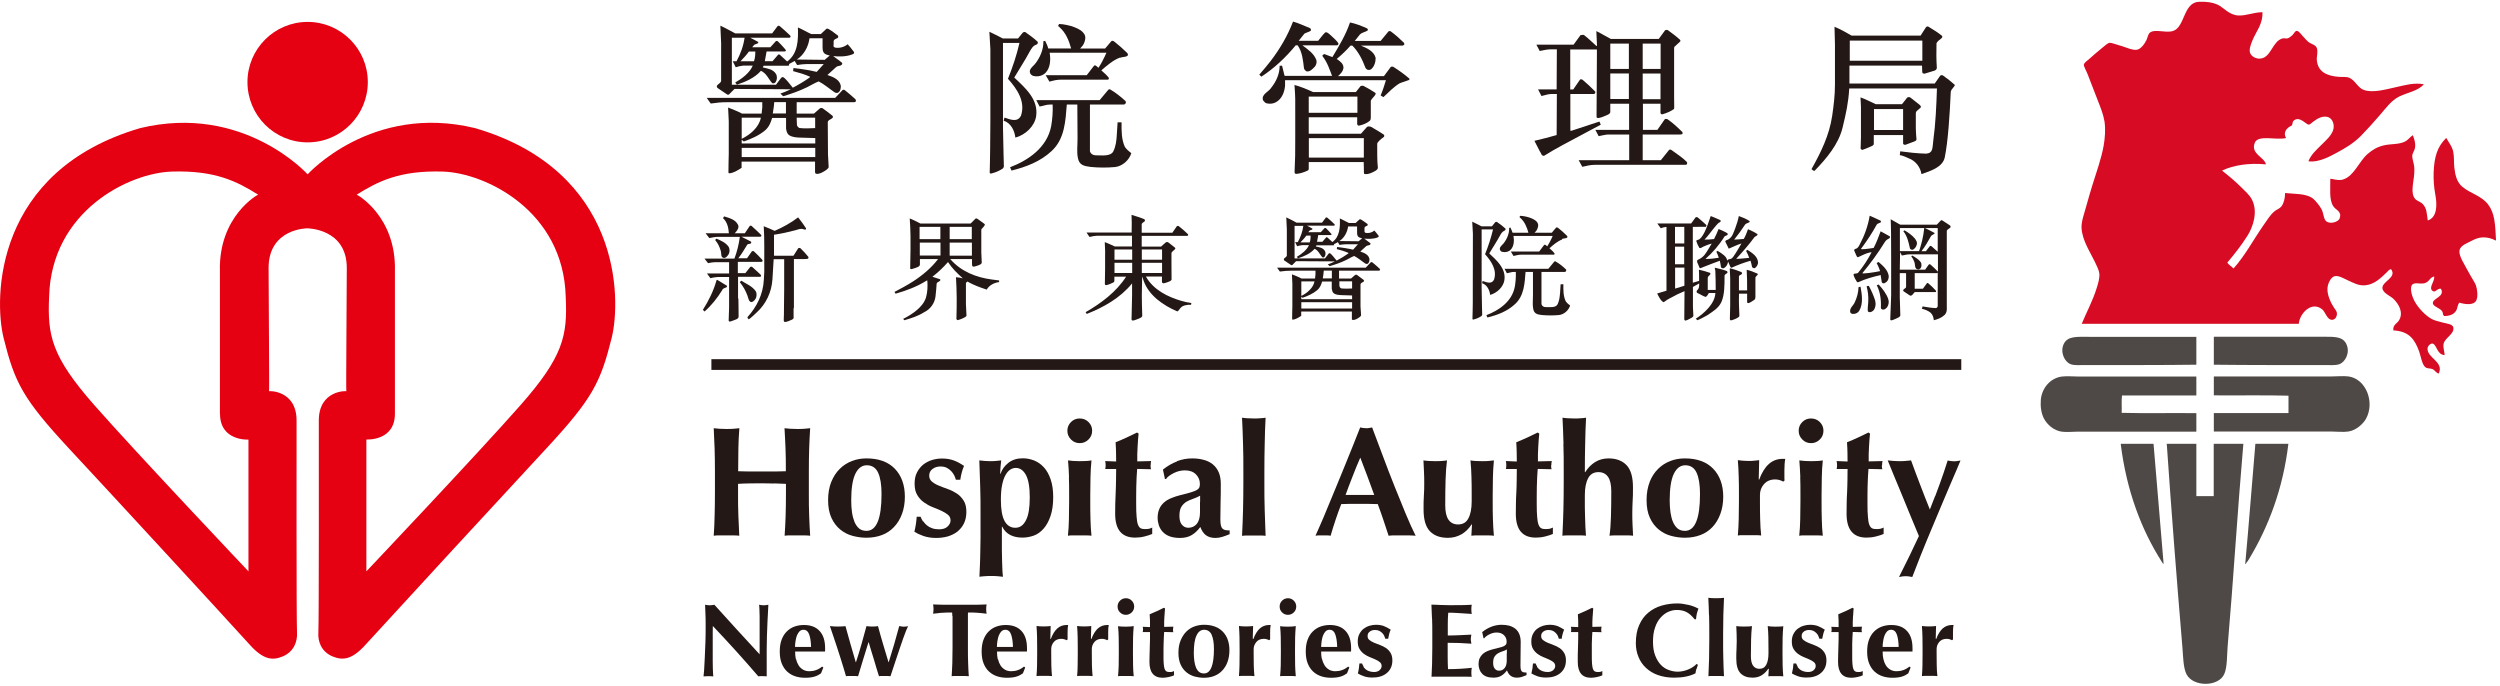 <svg viewBox="0 0 226 62" fill="none" xmlns="http://www.w3.org/2000/svg">
<path d="M177.3 32.47H64.31V33.44H177.3V32.47Z" fill="#231815"></path>
<path d="M63.77 55.45C63.76 55.16 63.75 54.89 63.74 54.67C63.91 54.7 64.06 54.72 64.16 54.72C64.26 54.72 64.41 54.7 64.58 54.67C65.26 55.43 65.94 56.18 66.61 56.91C67.28 57.64 67.96 58.39 68.67 59.15V57.42C68.67 57.11 68.67 56.81 68.67 56.51C68.67 56.21 68.67 55.94 68.67 55.69C68.67 55.44 68.66 55.22 68.65 55.04C68.65 54.86 68.63 54.74 68.62 54.67C68.8 54.7 68.94 54.72 69.04 54.72C69.14 54.72 69.29 54.7 69.46 54.67C69.43 55.24 69.4 55.76 69.38 56.22C69.36 56.68 69.35 57.12 69.33 57.52C69.32 57.93 69.31 58.33 69.31 58.73C69.31 59.13 69.31 59.55 69.31 60.01V61.14C69.18 61.13 69.05 61.12 68.92 61.12C68.79 61.12 68.66 61.12 68.55 61.14C67.26 59.63 65.89 58.12 64.44 56.59C64.44 56.77 64.43 56.95 64.43 57.14C64.43 57.32 64.43 57.51 64.43 57.7V58.79C64.43 59.17 64.43 59.49 64.43 59.75C64.43 60.01 64.43 60.24 64.44 60.42C64.44 60.6 64.45 60.75 64.46 60.87C64.46 60.99 64.47 61.08 64.48 61.15C64.4 61.14 64.33 61.13 64.25 61.13H64.03C63.88 61.13 63.74 61.13 63.6 61.15C63.61 61.1 63.63 60.92 63.65 60.61C63.67 60.3 63.69 59.93 63.71 59.49C63.73 59.05 63.75 58.57 63.77 58.05C63.79 57.53 63.79 57.03 63.79 56.56C63.79 56.13 63.79 55.76 63.77 55.47" fill="#231815"></path>
<path d="M71.97 59.59C72.02 59.81 72.1 60 72.2 60.16C72.3 60.32 72.44 60.44 72.6 60.54C72.76 60.63 72.95 60.68 73.16 60.68C73.59 60.68 73.98 60.54 74.32 60.26L74.43 60.34L74.22 60.87C74.06 60.99 73.87 61.09 73.65 61.16C73.43 61.23 73.14 61.27 72.78 61.27C72.47 61.27 72.18 61.23 71.9 61.14C71.62 61.05 71.38 60.91 71.17 60.72C70.96 60.53 70.79 60.28 70.67 59.98C70.55 59.68 70.49 59.32 70.49 58.91C70.49 58.5 70.54 58.15 70.65 57.85C70.76 57.55 70.91 57.3 71.11 57.1C71.31 56.9 71.53 56.75 71.8 56.65C72.07 56.55 72.36 56.5 72.67 56.5C73.29 56.5 73.77 56.68 74.1 57.05C74.43 57.41 74.59 57.93 74.59 58.59V58.79C74.59 58.85 74.59 58.89 74.58 58.9H71.88C71.88 59.15 71.9 59.39 71.95 59.61M73.15 57.35C73.05 57.07 72.87 56.93 72.63 56.93C72.49 56.93 72.38 56.98 72.28 57.07C72.19 57.16 72.11 57.29 72.05 57.43C71.99 57.58 71.95 57.74 71.92 57.93C71.89 58.12 71.87 58.3 71.87 58.48H73.32C73.31 58.01 73.25 57.63 73.15 57.35Z" fill="#231815"></path>
<path d="M81.33 56.6C81.47 56.63 81.59 56.65 81.7 56.65C81.76 56.65 81.82 56.65 81.88 56.64C81.94 56.64 82.01 56.62 82.09 56.61C82.05 56.69 81.99 56.83 81.91 57.01C81.83 57.2 81.75 57.42 81.66 57.68C81.57 57.94 81.47 58.22 81.37 58.52C81.27 58.82 81.16 59.13 81.06 59.44C80.96 59.75 80.86 60.05 80.76 60.34C80.66 60.63 80.58 60.9 80.5 61.13C80.41 61.12 80.33 61.11 80.24 61.11H79.72C79.63 61.11 79.55 61.11 79.46 61.13C79.38 60.89 79.31 60.63 79.22 60.36C79.14 60.09 79.06 59.82 78.98 59.55C78.9 59.28 78.82 59.02 78.74 58.77C78.66 58.52 78.6 58.28 78.53 58.06H78.51C78.35 58.59 78.19 59.1 78.03 59.61C77.87 60.12 77.72 60.62 77.57 61.13C77.48 61.12 77.39 61.11 77.3 61.11H76.76C76.67 61.11 76.57 61.11 76.48 61.13C76.41 60.9 76.33 60.63 76.24 60.32C76.15 60.02 76.05 59.71 75.95 59.39C75.85 59.08 75.75 58.77 75.65 58.46C75.55 58.15 75.46 57.87 75.37 57.62C75.28 57.37 75.21 57.15 75.15 56.97C75.09 56.79 75.04 56.67 75.02 56.6C75.16 56.61 75.29 56.62 75.4 56.63C75.52 56.63 75.63 56.64 75.75 56.64C75.87 56.64 75.98 56.64 76.09 56.63C76.21 56.63 76.32 56.61 76.43 56.6C76.58 57.15 76.74 57.71 76.9 58.28C77.06 58.85 77.22 59.38 77.36 59.86H77.38C77.56 59.31 77.73 58.77 77.88 58.23C78.03 57.69 78.18 57.15 78.33 56.6C78.42 56.61 78.51 56.62 78.59 56.63C78.68 56.63 78.77 56.64 78.85 56.64C78.93 56.64 79.03 56.64 79.11 56.63C79.2 56.63 79.29 56.61 79.37 56.6C79.52 57.15 79.67 57.7 79.83 58.23C79.99 58.76 80.15 59.31 80.32 59.86H80.34C80.69 58.77 81 57.68 81.29 56.6" fill="#231815"></path>
<path d="M86.09 55.7C86.09 55.55 86.08 55.44 86.07 55.37C85.98 55.37 85.86 55.37 85.72 55.37C85.58 55.37 85.43 55.38 85.28 55.39C85.12 55.39 84.96 55.41 84.8 55.43C84.64 55.45 84.49 55.46 84.35 55.48C84.36 55.41 84.37 55.34 84.38 55.27C84.38 55.2 84.39 55.13 84.39 55.06C84.39 54.99 84.39 54.92 84.38 54.85C84.37 54.78 84.36 54.71 84.35 54.64C84.56 54.64 84.76 54.65 84.93 54.66C85.1 54.66 85.28 54.67 85.46 54.67C85.64 54.67 85.83 54.67 86.04 54.67C86.25 54.67 86.5 54.67 86.8 54.67C87.1 54.67 87.35 54.67 87.56 54.67C87.77 54.67 87.96 54.67 88.14 54.67C88.32 54.67 88.49 54.67 88.65 54.66C88.82 54.66 89 54.65 89.19 54.64C89.18 54.71 89.17 54.78 89.16 54.85C89.16 54.92 89.15 54.99 89.15 55.06C89.15 55.13 89.15 55.2 89.16 55.27C89.17 55.34 89.18 55.41 89.19 55.48C89.06 55.46 88.92 55.44 88.77 55.43C88.61 55.41 88.46 55.4 88.3 55.39C88.15 55.38 88 55.37 87.86 55.37C87.72 55.37 87.61 55.37 87.51 55.37C87.51 55.4 87.5 55.45 87.5 55.5C87.5 55.56 87.5 55.62 87.5 55.7V58.55C87.5 59.07 87.5 59.53 87.52 59.94C87.53 60.34 87.55 60.74 87.58 61.13C87.47 61.12 87.36 61.11 87.23 61.11H86.38C86.25 61.11 86.14 61.11 86.03 61.13C86.06 60.74 86.07 60.34 86.09 59.94C86.1 59.54 86.11 59.07 86.11 58.55V56.2C86.11 56.02 86.11 55.85 86.11 55.7" fill="#231815"></path>
<path d="M90.22 59.59C90.27 59.81 90.35 60 90.45 60.16C90.55 60.32 90.69 60.44 90.85 60.54C91.01 60.63 91.2 60.68 91.41 60.68C91.84 60.68 92.23 60.54 92.57 60.26L92.68 60.34L92.47 60.87C92.31 60.99 92.12 61.09 91.9 61.16C91.68 61.23 91.39 61.27 91.03 61.27C90.72 61.27 90.43 61.23 90.15 61.14C89.87 61.05 89.63 60.91 89.42 60.72C89.21 60.53 89.04 60.28 88.92 59.98C88.8 59.68 88.74 59.32 88.74 58.91C88.74 58.5 88.79 58.15 88.9 57.85C89.01 57.55 89.16 57.3 89.36 57.1C89.56 56.9 89.78 56.75 90.05 56.65C90.32 56.55 90.61 56.5 90.92 56.5C91.54 56.5 92.02 56.68 92.35 57.05C92.68 57.41 92.84 57.93 92.84 58.59V58.79C92.84 58.85 92.84 58.89 92.83 58.9H90.13C90.13 59.15 90.15 59.39 90.2 59.61M91.4 57.35C91.3 57.07 91.12 56.93 90.88 56.93C90.74 56.93 90.63 56.98 90.53 57.07C90.44 57.16 90.36 57.29 90.3 57.43C90.24 57.58 90.2 57.74 90.17 57.93C90.14 58.12 90.12 58.3 90.12 58.48H91.57C91.56 58.01 91.5 57.63 91.4 57.35Z" fill="#231815"></path>
<path d="M94.99 57.77C95.15 57.34 95.35 57.02 95.58 56.81C95.81 56.61 96.09 56.5 96.41 56.5C96.44 56.5 96.47 56.5 96.49 56.5C96.51 56.5 96.54 56.5 96.56 56.5C96.54 56.59 96.53 56.69 96.52 56.8C96.52 56.91 96.51 57.03 96.51 57.18V57.64C96.51 57.7 96.51 57.75 96.51 57.8L96.42 57.88C96.36 57.84 96.29 57.81 96.21 57.79C96.13 57.76 96.04 57.75 95.94 57.75C95.66 57.75 95.43 57.84 95.27 58.03C95.11 58.22 95.03 58.43 95.03 58.68V59.06C95.03 59.44 95.03 59.8 95.04 60.14C95.05 60.48 95.07 60.81 95.1 61.12C95.02 61.11 94.92 61.1 94.8 61.1H94.01C93.89 61.1 93.79 61.1 93.7 61.12C93.73 60.81 93.74 60.48 93.75 60.14C93.75 59.8 93.76 59.44 93.76 59.06V58.68C93.76 58.3 93.76 57.94 93.75 57.6C93.75 57.26 93.72 56.93 93.7 56.59C93.81 56.6 93.91 56.61 94.02 56.62C94.13 56.62 94.24 56.63 94.34 56.63C94.44 56.63 94.55 56.63 94.66 56.62C94.77 56.62 94.88 56.6 94.98 56.59L94.95 57.74L94.97 57.76L94.99 57.77Z" fill="#231815"></path>
<path d="M98.66 57.77C98.82 57.34 99.02 57.02 99.25 56.81C99.48 56.61 99.76 56.5 100.08 56.5C100.11 56.5 100.14 56.5 100.16 56.5C100.18 56.5 100.21 56.5 100.23 56.5C100.21 56.59 100.2 56.69 100.19 56.8C100.19 56.91 100.18 57.03 100.18 57.18V57.64C100.18 57.7 100.18 57.75 100.18 57.8L100.09 57.88C100.03 57.84 99.96 57.81 99.88 57.79C99.8 57.76 99.71 57.75 99.61 57.75C99.33 57.75 99.1 57.84 98.94 58.03C98.78 58.22 98.7 58.43 98.7 58.68V59.06C98.7 59.44 98.7 59.8 98.71 60.14C98.72 60.48 98.74 60.81 98.77 61.12C98.69 61.11 98.59 61.1 98.47 61.1H97.68C97.56 61.1 97.46 61.1 97.37 61.12C97.4 60.81 97.42 60.48 97.42 60.14C97.42 59.8 97.43 59.44 97.43 59.06V58.68C97.43 58.3 97.43 57.94 97.42 57.6C97.42 57.26 97.39 56.93 97.37 56.59C97.48 56.6 97.58 56.61 97.69 56.62C97.8 56.62 97.91 56.63 98.01 56.63C98.11 56.63 98.22 56.63 98.33 56.62C98.44 56.62 98.55 56.6 98.65 56.59L98.62 57.74L98.64 57.76L98.66 57.77Z" fill="#231815"></path>
<path d="M101.25 54.3C101.39 54.16 101.57 54.08 101.78 54.08C101.99 54.08 102.16 54.15 102.31 54.3C102.45 54.44 102.53 54.62 102.53 54.83C102.53 55.04 102.46 55.21 102.31 55.36C102.16 55.5 101.99 55.58 101.78 55.58C101.57 55.58 101.4 55.51 101.25 55.36C101.1 55.22 101.03 55.04 101.03 54.83C101.03 54.62 101.1 54.45 101.25 54.3ZM101.13 57.62C101.13 57.29 101.1 56.95 101.07 56.61C101.16 56.62 101.26 56.63 101.38 56.64C101.5 56.64 101.63 56.65 101.78 56.65C102.07 56.65 102.31 56.63 102.49 56.6C102.46 56.94 102.44 57.28 102.43 57.61C102.42 57.95 102.42 58.31 102.42 58.69V59.07C102.42 59.45 102.42 59.81 102.43 60.15C102.43 60.49 102.46 60.82 102.49 61.13C102.41 61.12 102.31 61.11 102.18 61.11H101.38C101.26 61.11 101.16 61.11 101.07 61.13C101.1 60.82 101.12 60.49 101.13 60.15C101.13 59.81 101.14 59.45 101.14 59.07V58.69C101.14 58.31 101.14 57.95 101.13 57.61" fill="#231815"></path>
<path d="M106.04 56.91C106.04 56.99 106.04 57.07 106.07 57.15L105.24 57.13C105.23 57.27 105.22 57.44 105.21 57.63C105.2 57.82 105.19 58.01 105.19 58.2C105.19 58.39 105.19 58.58 105.18 58.76C105.18 58.94 105.18 59.1 105.18 59.22C105.18 59.55 105.18 59.81 105.2 60.01C105.22 60.21 105.24 60.36 105.28 60.47C105.32 60.58 105.37 60.65 105.44 60.69C105.51 60.73 105.6 60.75 105.7 60.75C105.82 60.75 105.91 60.75 105.96 60.73C106.02 60.72 106.07 60.69 106.13 60.66V61.05C106.01 61.11 105.85 61.16 105.66 61.2C105.47 61.24 105.29 61.27 105.11 61.27C104.31 61.27 103.91 60.79 103.91 59.84C103.91 59.66 103.91 59.45 103.92 59.22C103.92 58.99 103.93 58.76 103.94 58.51C103.95 58.27 103.96 58.03 103.96 57.79C103.96 57.55 103.96 57.34 103.96 57.14H103.3C103.32 57.07 103.33 56.99 103.33 56.91C103.33 56.83 103.33 56.75 103.3 56.66L103.96 56.69C103.96 56.5 103.96 56.31 103.96 56.14C103.96 55.97 103.94 55.77 103.93 55.53C104.15 55.44 104.37 55.35 104.58 55.25C104.79 55.15 105.01 55.05 105.22 54.94L105.32 55.01C105.31 55.11 105.3 55.23 105.29 55.36C105.29 55.5 105.27 55.64 105.26 55.78C105.25 55.93 105.24 56.08 105.24 56.23C105.24 56.39 105.24 56.53 105.24 56.67L106.07 56.65C106.05 56.74 106.04 56.83 106.04 56.9" fill="#231815"></path>
<path d="M106.73 57.89C106.86 57.58 107.03 57.31 107.24 57.1C107.45 56.89 107.7 56.73 107.98 56.63C108.26 56.53 108.55 56.48 108.84 56.48C109.57 56.48 110.14 56.69 110.54 57.1C110.94 57.51 111.14 58.08 111.14 58.79C111.14 59.17 111.08 59.52 110.97 59.83C110.86 60.14 110.7 60.4 110.49 60.62C110.29 60.84 110.04 61 109.76 61.11C109.48 61.22 109.17 61.27 108.83 61.27C108.55 61.27 108.27 61.23 108 61.16C107.73 61.08 107.48 60.96 107.26 60.78C107.04 60.6 106.86 60.37 106.73 60.08C106.6 59.79 106.53 59.44 106.53 59.02C106.53 58.6 106.59 58.23 106.72 57.92M109.54 57.39C109.4 57.09 109.17 56.93 108.85 56.93C108.56 56.93 108.33 57.1 108.17 57.44C108 57.78 107.92 58.31 107.92 59.03C107.92 59.29 107.94 59.54 107.97 59.76C108 59.99 108.05 60.18 108.12 60.35C108.19 60.52 108.29 60.65 108.4 60.74C108.51 60.83 108.66 60.88 108.84 60.88C109.44 60.88 109.74 60.14 109.74 58.67C109.74 58.12 109.67 57.69 109.53 57.38" fill="#231815"></path>
<path d="M113.3 57.77C113.46 57.34 113.66 57.02 113.89 56.81C114.12 56.61 114.4 56.5 114.72 56.5C114.75 56.5 114.78 56.5 114.8 56.5C114.82 56.5 114.85 56.5 114.87 56.5C114.85 56.59 114.84 56.69 114.83 56.8C114.83 56.91 114.82 57.03 114.82 57.18V57.64C114.82 57.7 114.82 57.75 114.82 57.8L114.73 57.88C114.67 57.84 114.6 57.81 114.52 57.79C114.44 57.76 114.35 57.75 114.25 57.75C113.97 57.75 113.74 57.84 113.58 58.03C113.42 58.22 113.33 58.43 113.33 58.68V59.06C113.33 59.44 113.33 59.8 113.34 60.14C113.35 60.48 113.37 60.81 113.4 61.12C113.32 61.11 113.22 61.1 113.1 61.1H112.31C112.19 61.1 112.09 61.1 112 61.12C112.03 60.81 112.04 60.48 112.05 60.14C112.05 59.8 112.06 59.44 112.06 59.06V58.68C112.06 58.3 112.06 57.94 112.05 57.6C112.05 57.26 112.02 56.93 112 56.59C112.11 56.6 112.21 56.61 112.32 56.62C112.43 56.62 112.54 56.63 112.64 56.63C112.74 56.63 112.85 56.63 112.96 56.62C113.07 56.62 113.18 56.6 113.28 56.59L113.25 57.74L113.27 57.76L113.3 57.77Z" fill="#231815"></path>
<path d="M115.9 54.3C116.04 54.16 116.22 54.08 116.43 54.08C116.64 54.08 116.81 54.15 116.96 54.3C117.1 54.44 117.18 54.62 117.18 54.83C117.18 55.04 117.11 55.21 116.96 55.36C116.82 55.5 116.64 55.58 116.43 55.58C116.22 55.58 116.05 55.51 115.9 55.36C115.75 55.22 115.68 55.04 115.68 54.83C115.68 54.62 115.75 54.45 115.9 54.3ZM115.78 57.62C115.78 57.29 115.75 56.95 115.72 56.61C115.81 56.62 115.91 56.63 116.03 56.64C116.15 56.64 116.28 56.65 116.43 56.65C116.72 56.65 116.96 56.63 117.14 56.6C117.11 56.94 117.09 57.28 117.08 57.61C117.08 57.95 117.07 58.31 117.07 58.69V59.07C117.07 59.45 117.07 59.81 117.08 60.15C117.09 60.49 117.11 60.82 117.14 61.13C117.06 61.12 116.96 61.11 116.83 61.11H116.03C115.91 61.11 115.81 61.11 115.72 61.13C115.75 60.82 115.77 60.49 115.78 60.15C115.78 59.81 115.79 59.45 115.79 59.07V58.69C115.79 58.31 115.79 57.95 115.78 57.61" fill="#231815"></path>
<path d="M119.52 59.59C119.57 59.81 119.65 60 119.75 60.16C119.85 60.32 119.99 60.44 120.15 60.54C120.31 60.63 120.5 60.68 120.71 60.68C121.14 60.68 121.53 60.54 121.87 60.26L121.98 60.34L121.77 60.87C121.61 60.99 121.42 61.09 121.2 61.16C120.98 61.23 120.69 61.27 120.33 61.27C120.02 61.27 119.73 61.23 119.45 61.14C119.17 61.05 118.93 60.91 118.72 60.72C118.51 60.53 118.34 60.28 118.22 59.98C118.1 59.68 118.04 59.32 118.04 58.91C118.04 58.5 118.09 58.15 118.2 57.85C118.31 57.55 118.46 57.3 118.66 57.1C118.86 56.9 119.08 56.75 119.35 56.65C119.62 56.55 119.91 56.5 120.22 56.5C120.84 56.5 121.32 56.68 121.65 57.05C121.98 57.41 122.14 57.93 122.14 58.59V58.79C122.14 58.85 122.14 58.89 122.13 58.9H119.43C119.43 59.15 119.45 59.39 119.51 59.61M120.71 57.35C120.61 57.07 120.43 56.93 120.19 56.93C120.05 56.93 119.93 56.98 119.84 57.07C119.75 57.16 119.67 57.29 119.61 57.43C119.55 57.58 119.51 57.74 119.48 57.93C119.45 58.12 119.44 58.3 119.43 58.48H120.88C120.87 58.01 120.81 57.63 120.71 57.35Z" fill="#231815"></path>
<path d="M123.24 60.26C123.3 60.35 123.37 60.43 123.46 60.51C123.55 60.58 123.65 60.64 123.78 60.68C123.9 60.72 124.04 60.75 124.21 60.75C124.43 60.75 124.6 60.69 124.72 60.58C124.84 60.47 124.9 60.34 124.9 60.21C124.9 60.07 124.85 59.95 124.74 59.86C124.63 59.77 124.5 59.69 124.34 59.62C124.18 59.55 124.01 59.47 123.82 59.4C123.63 59.32 123.46 59.23 123.3 59.11C123.14 58.99 123.01 58.85 122.9 58.67C122.79 58.49 122.74 58.27 122.74 57.99C122.74 57.71 122.79 57.5 122.89 57.31C122.99 57.12 123.11 56.96 123.27 56.84C123.43 56.72 123.6 56.63 123.8 56.57C124 56.51 124.19 56.48 124.39 56.48C124.65 56.48 124.89 56.52 125.09 56.59C125.29 56.67 125.5 56.78 125.72 56.92C125.66 57.04 125.62 57.18 125.58 57.32C125.54 57.47 125.51 57.61 125.49 57.74H125.23C125.21 57.66 125.18 57.58 125.14 57.49C125.1 57.4 125.04 57.31 124.96 57.23C124.88 57.15 124.79 57.08 124.69 57.03C124.58 56.98 124.46 56.95 124.3 56.95C124.11 56.95 123.95 57 123.82 57.1C123.69 57.2 123.63 57.33 123.63 57.5C123.63 57.65 123.68 57.77 123.8 57.86C123.91 57.95 124.05 58.03 124.21 58.1C124.37 58.17 124.55 58.24 124.75 58.31C124.95 58.38 125.12 58.47 125.29 58.58C125.45 58.69 125.59 58.83 125.7 59.01C125.81 59.19 125.87 59.41 125.87 59.69C125.87 59.97 125.82 60.2 125.72 60.4C125.62 60.6 125.48 60.76 125.31 60.89C125.14 61.02 124.95 61.11 124.73 61.17C124.51 61.23 124.29 61.25 124.05 61.25C123.77 61.25 123.51 61.21 123.29 61.13C123.06 61.05 122.88 60.96 122.75 60.88C122.83 60.58 122.87 60.28 122.89 59.98H123.13C123.17 60.08 123.22 60.18 123.28 60.27" fill="#231815"></path>
<path d="M129.45 55.88C129.44 55.48 129.42 55.07 129.4 54.66C129.68 54.66 129.96 54.68 130.24 54.69C130.52 54.7 130.8 54.71 131.08 54.71C131.54 54.71 131.96 54.71 132.32 54.7C132.68 54.69 132.92 54.68 133.05 54.67C133.02 54.77 133.01 54.9 133.01 55.07C133.01 55.17 133.01 55.25 133.02 55.31C133.02 55.37 133.04 55.43 133.05 55.5C132.87 55.49 132.67 55.47 132.45 55.46C132.23 55.45 132.02 55.44 131.82 55.42C131.61 55.41 131.43 55.4 131.27 55.39C131.11 55.39 130.99 55.39 130.92 55.39C130.89 55.73 130.88 56.08 130.88 56.42C130.88 56.76 130.88 57.1 130.88 57.45C131.29 57.45 131.66 57.43 131.98 57.42C132.31 57.41 132.65 57.39 133.01 57.37C132.99 57.48 132.98 57.56 132.97 57.62C132.97 57.68 132.96 57.74 132.96 57.8C132.96 57.85 132.96 57.9 132.98 57.96C132.98 58.01 133 58.09 133.01 58.19C132.29 58.13 131.58 58.11 130.87 58.11C130.87 58.31 130.87 58.51 130.87 58.71C130.87 58.91 130.87 59.11 130.87 59.31C130.87 59.72 130.88 60.11 130.9 60.49C131.26 60.49 131.62 60.48 131.97 60.46C132.33 60.44 132.69 60.41 133.05 60.37C133.04 60.44 133.03 60.5 133.02 60.56C133.02 60.62 133.01 60.7 133.01 60.8C133.01 60.9 133.01 60.98 133.02 61.04C133.02 61.1 133.04 61.14 133.05 61.18C132.88 61.18 132.67 61.17 132.42 61.17C132.17 61.17 131.83 61.17 131.4 61.17H129.91C129.77 61.17 129.66 61.17 129.59 61.17C129.52 61.17 129.46 61.17 129.41 61.18C129.43 60.79 129.45 60.39 129.46 59.99C129.47 59.59 129.48 59.12 129.48 58.6V57.32C129.48 56.8 129.48 56.33 129.46 55.93" fill="#231815"></path>
<path d="M134.83 56.65C135.13 56.54 135.44 56.48 135.74 56.48C135.99 56.48 136.22 56.51 136.43 56.56C136.64 56.62 136.82 56.71 136.98 56.83C137.13 56.95 137.25 57.11 137.34 57.31C137.42 57.5 137.47 57.74 137.47 58.02C137.47 58.42 137.47 58.79 137.46 59.14C137.46 59.48 137.45 59.82 137.45 60.16C137.45 60.31 137.46 60.43 137.48 60.51C137.5 60.59 137.53 60.66 137.58 60.7C137.63 60.74 137.68 60.77 137.75 60.78C137.82 60.79 137.91 60.8 138 60.8V61.03C137.82 61.11 137.66 61.16 137.54 61.2C137.42 61.24 137.28 61.26 137.13 61.26C136.9 61.26 136.71 61.2 136.56 61.09C136.42 60.98 136.31 60.82 136.23 60.6C136.09 60.8 135.92 60.96 135.73 61.08C135.54 61.2 135.3 61.26 135.01 61.26C134.77 61.26 134.57 61.23 134.4 61.17C134.23 61.11 134.09 61.02 133.98 60.9C133.87 60.78 133.79 60.65 133.74 60.5C133.69 60.35 133.66 60.2 133.66 60.05C133.66 59.84 133.69 59.66 133.76 59.51C133.83 59.36 133.92 59.23 134.04 59.12C134.16 59.01 134.31 58.92 134.48 58.85C134.65 58.78 134.84 58.72 135.05 58.67C135.31 58.61 135.52 58.55 135.68 58.51C135.84 58.47 135.95 58.42 136.02 58.37C136.1 58.32 136.14 58.27 136.17 58.21C136.19 58.15 136.2 58.09 136.2 58C136.2 57.77 136.12 57.58 135.96 57.42C135.8 57.26 135.58 57.18 135.3 57.18C135.19 57.18 135.08 57.19 134.97 57.22C134.86 57.25 134.75 57.29 134.65 57.34C134.55 57.39 134.45 57.44 134.37 57.51C134.28 57.57 134.22 57.63 134.18 57.7H134.11L133.99 57.14C134.25 56.93 134.54 56.76 134.84 56.65M136.22 59.08C136.22 58.94 136.22 58.82 136.22 58.71C136.09 58.79 135.95 58.85 135.8 58.89C135.65 58.94 135.52 59 135.4 59.07C135.28 59.14 135.18 59.24 135.1 59.37C135.02 59.49 134.98 59.68 134.98 59.92C134.98 60.16 135.03 60.33 135.13 60.45C135.23 60.57 135.36 60.63 135.52 60.63C135.73 60.63 135.89 60.55 136.02 60.39C136.15 60.23 136.21 60 136.21 59.69C136.21 59.42 136.21 59.22 136.21 59.07" fill="#231815"></path>
<path d="M138.93 60.26C138.99 60.35 139.06 60.43 139.15 60.51C139.24 60.58 139.34 60.64 139.47 60.68C139.59 60.72 139.73 60.75 139.9 60.75C140.12 60.75 140.29 60.69 140.41 60.58C140.53 60.47 140.59 60.34 140.59 60.21C140.59 60.07 140.54 59.95 140.43 59.86C140.32 59.77 140.19 59.69 140.03 59.62C139.87 59.55 139.7 59.47 139.51 59.4C139.32 59.32 139.15 59.23 138.99 59.11C138.83 58.99 138.7 58.85 138.59 58.67C138.48 58.49 138.43 58.27 138.43 57.99C138.43 57.71 138.48 57.5 138.58 57.31C138.68 57.12 138.8 56.96 138.96 56.84C139.12 56.72 139.3 56.63 139.49 56.57C139.69 56.51 139.89 56.48 140.08 56.48C140.35 56.48 140.58 56.52 140.78 56.59C140.98 56.67 141.19 56.78 141.4 56.92C141.34 57.04 141.3 57.18 141.26 57.32C141.22 57.47 141.19 57.61 141.18 57.74H140.92C140.9 57.66 140.87 57.58 140.83 57.49C140.79 57.4 140.73 57.31 140.65 57.23C140.58 57.15 140.48 57.08 140.38 57.03C140.27 56.98 140.15 56.95 139.99 56.95C139.8 56.95 139.64 57 139.51 57.1C139.38 57.2 139.32 57.33 139.32 57.5C139.32 57.65 139.37 57.77 139.49 57.86C139.6 57.95 139.74 58.03 139.9 58.1C140.06 58.17 140.24 58.24 140.44 58.31C140.63 58.38 140.81 58.47 140.98 58.58C141.14 58.69 141.28 58.83 141.39 59.01C141.5 59.19 141.56 59.41 141.56 59.69C141.56 59.97 141.51 60.2 141.41 60.4C141.31 60.6 141.17 60.76 141 60.89C140.83 61.02 140.64 61.11 140.42 61.17C140.2 61.23 139.97 61.25 139.74 61.25C139.46 61.25 139.2 61.21 138.98 61.13C138.75 61.05 138.58 60.96 138.44 60.88C138.52 60.58 138.56 60.28 138.58 59.98H138.82C138.86 60.08 138.9 60.18 138.97 60.27" fill="#231815"></path>
<path d="M144.75 56.91C144.75 56.99 144.75 57.07 144.78 57.15L143.95 57.13C143.94 57.27 143.93 57.44 143.92 57.63C143.92 57.82 143.9 58.01 143.9 58.2C143.9 58.39 143.9 58.58 143.9 58.76C143.9 58.94 143.9 59.1 143.9 59.22C143.9 59.55 143.9 59.81 143.92 60.01C143.94 60.21 143.96 60.36 144 60.47C144.04 60.58 144.09 60.65 144.16 60.69C144.23 60.73 144.32 60.75 144.42 60.75C144.54 60.75 144.63 60.75 144.68 60.73C144.74 60.72 144.79 60.69 144.85 60.66V61.05C144.73 61.11 144.57 61.16 144.38 61.2C144.19 61.24 144.01 61.27 143.83 61.27C143.03 61.27 142.63 60.79 142.63 59.84C142.63 59.66 142.63 59.45 142.63 59.22C142.63 58.99 142.64 58.76 142.65 58.51C142.66 58.27 142.67 58.03 142.67 57.79C142.67 57.55 142.67 57.34 142.67 57.14H142.01C142.03 57.07 142.04 56.99 142.04 56.91C142.04 56.83 142.03 56.75 142.01 56.66L142.67 56.69C142.67 56.5 142.67 56.31 142.67 56.14C142.67 55.97 142.65 55.77 142.64 55.53C142.86 55.44 143.08 55.35 143.29 55.25C143.5 55.15 143.72 55.05 143.93 54.94L144.03 55.01C144.02 55.11 144.01 55.23 144 55.36C144 55.5 143.98 55.64 143.97 55.78C143.97 55.93 143.95 56.08 143.95 56.23C143.95 56.39 143.95 56.53 143.95 56.67L144.78 56.65C144.76 56.74 144.75 56.83 144.75 56.9" fill="#231815"></path>
<path d="M153.35 60.47C153.31 60.61 153.29 60.74 153.27 60.87C152.76 61.13 152.12 61.26 151.35 61.26C150.8 61.26 150.32 61.18 149.89 61.03C149.46 60.88 149.1 60.66 148.8 60.38C148.5 60.1 148.27 59.77 148.12 59.39C147.96 59.01 147.88 58.59 147.88 58.15C147.88 57.5 147.98 56.94 148.19 56.49C148.39 56.03 148.67 55.66 149.01 55.38C149.35 55.1 149.75 54.88 150.2 54.75C150.65 54.62 151.13 54.55 151.62 54.55C151.78 54.55 151.96 54.56 152.14 54.59C152.32 54.62 152.5 54.65 152.67 54.69C152.84 54.73 153 54.78 153.15 54.84C153.3 54.9 153.43 54.96 153.54 55.02C153.48 55.18 153.43 55.33 153.39 55.49C153.36 55.65 153.33 55.81 153.32 55.98H153.19C152.95 55.68 152.71 55.46 152.46 55.33C152.21 55.2 151.91 55.14 151.57 55.14C151.32 55.14 151.07 55.2 150.81 55.31C150.56 55.42 150.33 55.6 150.12 55.83C149.91 56.06 149.74 56.36 149.62 56.72C149.49 57.08 149.43 57.51 149.43 58.02C149.43 58.53 149.5 58.92 149.63 59.26C149.76 59.6 149.93 59.88 150.14 60.1C150.35 60.32 150.59 60.48 150.86 60.57C151.13 60.67 151.39 60.72 151.67 60.72C151.82 60.72 151.97 60.7 152.13 60.67C152.29 60.64 152.44 60.59 152.59 60.53C152.74 60.47 152.88 60.4 153.02 60.31C153.16 60.22 153.27 60.13 153.37 60.02L153.49 60.1C153.44 60.23 153.4 60.37 153.36 60.5" fill="#231815"></path>
<path d="M154.49 55.6C154.48 55.09 154.46 54.56 154.43 54.04C154.51 54.05 154.61 54.06 154.74 54.07C154.86 54.07 155 54.08 155.14 54.08C155.28 54.08 155.41 54.08 155.54 54.07C155.66 54.06 155.77 54.05 155.85 54.04C155.83 54.57 155.81 55.09 155.79 55.6C155.78 56.12 155.77 56.68 155.77 57.3V57.91C155.77 58.53 155.77 59.09 155.79 59.6C155.8 60.11 155.82 60.63 155.85 61.13C155.77 61.12 155.66 61.11 155.54 61.11H154.75C154.62 61.11 154.52 61.11 154.44 61.13C154.46 60.62 154.48 60.11 154.5 59.6C154.51 59.09 154.52 58.52 154.52 57.91V57.3C154.52 56.68 154.52 56.12 154.5 55.6" fill="#231815"></path>
<path d="M159.85 60.46C159.67 60.72 159.47 60.92 159.23 61.06C158.99 61.2 158.73 61.26 158.43 61.26C157.96 61.26 157.6 61.13 157.34 60.86C157.09 60.6 156.96 60.16 156.96 59.55C156.96 59.23 156.96 58.95 156.98 58.7C156.99 58.46 157 58.21 157 57.96C157 57.76 157 57.54 156.99 57.31C156.98 57.07 156.97 56.84 156.96 56.6C157.04 56.61 157.15 56.62 157.27 56.63C157.4 56.63 157.53 56.64 157.67 56.64C157.81 56.64 157.94 56.64 158.07 56.63C158.2 56.63 158.3 56.61 158.38 56.6C158.34 56.94 158.31 57.33 158.3 57.78C158.29 58.23 158.28 58.73 158.28 59.31C158.28 59.71 158.35 60 158.48 60.18C158.62 60.37 158.81 60.46 159.05 60.46C159.33 60.46 159.54 60.34 159.67 60.09C159.8 59.85 159.87 59.51 159.87 59.07V58.69C159.87 58.31 159.87 57.95 159.86 57.61C159.86 57.27 159.83 56.94 159.8 56.6C159.98 56.63 160.21 56.65 160.5 56.65C160.65 56.65 160.78 56.65 160.9 56.64C161.02 56.64 161.12 56.62 161.21 56.61C161.18 56.95 161.16 57.29 161.15 57.62C161.15 57.96 161.14 58.31 161.14 58.7V59.08C161.14 59.46 161.14 59.82 161.15 60.16C161.16 60.5 161.18 60.83 161.21 61.14C161.1 61.13 160.99 61.12 160.88 61.12H160.21C160.1 61.12 159.98 61.12 159.86 61.14L159.9 60.46H159.88H159.85Z" fill="#231815"></path>
<path d="M162.48 60.26C162.54 60.35 162.61 60.43 162.7 60.51C162.79 60.58 162.89 60.64 163.02 60.68C163.14 60.72 163.28 60.75 163.45 60.75C163.67 60.75 163.84 60.69 163.96 60.58C164.08 60.47 164.14 60.34 164.14 60.21C164.14 60.07 164.09 59.95 163.98 59.86C163.87 59.77 163.74 59.69 163.58 59.62C163.42 59.55 163.25 59.47 163.06 59.4C162.87 59.32 162.7 59.23 162.54 59.11C162.38 58.99 162.25 58.85 162.14 58.67C162.03 58.49 161.98 58.27 161.98 57.99C161.98 57.71 162.03 57.5 162.13 57.31C162.23 57.12 162.35 56.96 162.51 56.84C162.67 56.72 162.84 56.63 163.04 56.57C163.24 56.51 163.43 56.48 163.63 56.48C163.89 56.48 164.13 56.52 164.33 56.59C164.53 56.67 164.74 56.78 164.96 56.92C164.9 57.04 164.86 57.18 164.82 57.32C164.78 57.47 164.75 57.61 164.73 57.74H164.47C164.45 57.66 164.42 57.58 164.38 57.49C164.34 57.4 164.28 57.31 164.2 57.23C164.12 57.15 164.03 57.08 163.93 57.03C163.82 56.98 163.7 56.95 163.54 56.95C163.35 56.95 163.19 57 163.06 57.1C162.93 57.2 162.87 57.33 162.87 57.5C162.87 57.65 162.92 57.77 163.04 57.86C163.15 57.95 163.29 58.03 163.45 58.1C163.61 58.17 163.79 58.24 163.99 58.31C164.18 58.38 164.36 58.47 164.53 58.58C164.69 58.69 164.83 58.83 164.94 59.01C165.05 59.19 165.11 59.41 165.11 59.69C165.11 59.97 165.06 60.2 164.96 60.4C164.86 60.6 164.72 60.76 164.55 60.89C164.38 61.02 164.19 61.11 163.97 61.17C163.75 61.23 163.53 61.25 163.29 61.25C163.01 61.25 162.75 61.21 162.53 61.13C162.3 61.05 162.12 60.96 161.99 60.88C162.07 60.58 162.11 60.28 162.13 59.98H162.37C162.41 60.08 162.46 60.18 162.52 60.27" fill="#231815"></path>
<path d="M168.29 56.91C168.29 56.99 168.29 57.07 168.32 57.15L167.49 57.13C167.48 57.27 167.47 57.44 167.46 57.63C167.45 57.82 167.44 58.01 167.44 58.2C167.44 58.39 167.44 58.58 167.44 58.76C167.44 58.94 167.44 59.1 167.44 59.22C167.44 59.55 167.44 59.81 167.46 60.01C167.48 60.21 167.5 60.36 167.54 60.47C167.58 60.58 167.63 60.65 167.7 60.69C167.77 60.73 167.86 60.75 167.96 60.75C168.08 60.75 168.17 60.75 168.22 60.73C168.28 60.72 168.33 60.69 168.39 60.66V61.05C168.27 61.11 168.11 61.16 167.92 61.2C167.73 61.24 167.55 61.27 167.36 61.27C166.56 61.27 166.16 60.79 166.16 59.84C166.16 59.66 166.16 59.45 166.17 59.22C166.17 58.99 166.18 58.76 166.19 58.51C166.2 58.27 166.21 58.03 166.21 57.79C166.21 57.55 166.21 57.34 166.21 57.14H165.55C165.57 57.07 165.58 56.99 165.58 56.91C165.58 56.83 165.57 56.75 165.55 56.66L166.21 56.69C166.21 56.5 166.21 56.31 166.21 56.14C166.21 55.97 166.19 55.77 166.18 55.53C166.4 55.44 166.62 55.35 166.83 55.25C167.04 55.15 167.26 55.05 167.47 54.94L167.57 55.01C167.56 55.11 167.55 55.23 167.54 55.36C167.54 55.5 167.52 55.64 167.51 55.78C167.5 55.93 167.49 56.08 167.49 56.23C167.49 56.39 167.49 56.53 167.49 56.67L168.32 56.65C168.3 56.74 168.29 56.83 168.29 56.9" fill="#231815"></path>
<path d="M170.26 59.59C170.31 59.81 170.39 60 170.49 60.16C170.59 60.32 170.73 60.44 170.89 60.54C171.05 60.63 171.24 60.68 171.45 60.68C171.88 60.68 172.27 60.54 172.61 60.26L172.72 60.34L172.51 60.87C172.35 60.99 172.17 61.09 171.95 61.16C171.73 61.23 171.44 61.27 171.08 61.27C170.77 61.27 170.48 61.23 170.2 61.14C169.92 61.05 169.68 60.91 169.47 60.72C169.26 60.53 169.09 60.28 168.97 59.98C168.85 59.68 168.79 59.32 168.79 58.91C168.79 58.5 168.84 58.15 168.95 57.85C169.06 57.55 169.21 57.3 169.41 57.1C169.61 56.9 169.83 56.75 170.1 56.65C170.37 56.55 170.66 56.5 170.97 56.5C171.59 56.5 172.07 56.68 172.4 57.05C172.73 57.41 172.89 57.93 172.89 58.59V58.79C172.89 58.85 172.89 58.89 172.89 58.9H170.19C170.19 59.15 170.21 59.39 170.27 59.61M171.47 57.35C171.37 57.07 171.19 56.93 170.95 56.93C170.81 56.93 170.7 56.98 170.6 57.07C170.51 57.16 170.43 57.29 170.37 57.43C170.31 57.58 170.27 57.74 170.24 57.93C170.21 58.12 170.19 58.3 170.19 58.48H171.64C171.63 58.01 171.57 57.63 171.47 57.35Z" fill="#231815"></path>
<path d="M175.03 57.77C175.19 57.34 175.39 57.02 175.62 56.81C175.85 56.61 176.13 56.5 176.45 56.5C176.48 56.5 176.51 56.5 176.53 56.5C176.55 56.5 176.58 56.5 176.6 56.5C176.58 56.59 176.57 56.69 176.56 56.8C176.55 56.91 176.55 57.03 176.55 57.18V57.64C176.55 57.7 176.55 57.75 176.55 57.8L176.46 57.88C176.4 57.84 176.33 57.81 176.25 57.79C176.17 57.76 176.08 57.75 175.98 57.75C175.7 57.75 175.47 57.84 175.31 58.03C175.15 58.22 175.07 58.43 175.07 58.68V59.06C175.07 59.44 175.07 59.8 175.08 60.14C175.08 60.48 175.11 60.81 175.14 61.12C175.06 61.11 174.96 61.1 174.84 61.1H174.05C173.93 61.1 173.83 61.1 173.74 61.12C173.77 60.81 173.78 60.48 173.79 60.14C173.79 59.8 173.8 59.44 173.8 59.06V58.68C173.8 58.3 173.8 57.94 173.79 57.6C173.79 57.26 173.76 56.93 173.74 56.59C173.84 56.6 173.95 56.61 174.06 56.62C174.17 56.62 174.28 56.63 174.38 56.63C174.48 56.63 174.59 56.63 174.7 56.62C174.81 56.62 174.92 56.6 175.02 56.59L174.99 57.74L175.01 57.76L175.03 57.77Z" fill="#231815"></path>
<path d="M69.96 43.71C69.6 43.7 69.24 43.69 68.88 43.69C68.52 43.69 68.16 43.69 67.8 43.7C67.44 43.7 67.08 43.72 66.72 43.74V44.55C66.72 45.33 66.72 46.03 66.75 46.64C66.77 47.25 66.8 47.85 66.83 48.43C66.67 48.41 66.5 48.4 66.31 48.4H65.04C64.85 48.4 64.68 48.4 64.52 48.43C64.56 47.85 64.59 47.25 64.6 46.64C64.62 46.03 64.63 45.33 64.63 44.55V42.63C64.63 41.85 64.62 41.15 64.6 40.54C64.58 39.93 64.55 39.32 64.52 38.71C64.68 38.73 64.85 38.75 65.04 38.76C65.23 38.77 65.44 38.78 65.68 38.78C65.92 38.78 66.13 38.78 66.32 38.76C66.51 38.75 66.68 38.73 66.84 38.71C66.79 39.32 66.76 39.93 66.75 40.53C66.74 41.13 66.73 41.82 66.73 42.6C66.97 42.61 67.27 42.62 67.62 42.62C67.96 42.62 68.39 42.62 68.9 42.62C69.41 42.62 69.82 42.62 70.15 42.62C70.48 42.62 70.77 42.61 71.04 42.6C71.04 41.82 71.04 41.13 71.01 40.53C70.98 39.93 70.96 39.32 70.92 38.71C71.08 38.73 71.26 38.75 71.44 38.76C71.63 38.77 71.84 38.78 72.08 38.78C72.32 38.78 72.53 38.78 72.72 38.76C72.91 38.75 73.08 38.73 73.24 38.71C73.2 39.32 73.17 39.93 73.15 40.54C73.13 41.15 73.12 41.85 73.12 42.63V44.55C73.12 45.33 73.12 46.03 73.15 46.64C73.17 47.25 73.2 47.85 73.24 48.43C73.08 48.41 72.9 48.4 72.72 48.4H71.45C71.26 48.4 71.09 48.4 70.93 48.43C70.97 47.85 71 47.25 71.02 46.64C71.04 46.03 71.05 45.33 71.05 44.55V43.74C70.69 43.73 70.33 43.72 69.97 43.7" fill="#231815"></path>
<path d="M75.15 43.56C75.34 43.09 75.6 42.69 75.92 42.38C76.24 42.06 76.61 41.83 77.03 41.67C77.45 41.51 77.88 41.44 78.33 41.44C79.43 41.44 80.29 41.75 80.89 42.37C81.49 42.99 81.8 43.84 81.8 44.9C81.8 45.48 81.71 46 81.54 46.46C81.37 46.92 81.13 47.32 80.82 47.64C80.51 47.97 80.15 48.21 79.72 48.37C79.3 48.53 78.83 48.61 78.32 48.61C77.89 48.61 77.48 48.55 77.07 48.44C76.66 48.33 76.29 48.14 75.96 47.87C75.63 47.6 75.36 47.25 75.16 46.81C74.96 46.38 74.86 45.84 74.86 45.21C74.86 44.58 74.96 44.03 75.15 43.55M79.39 42.75C79.18 42.29 78.84 42.06 78.36 42.06C77.93 42.06 77.58 42.31 77.33 42.82C77.08 43.33 76.95 44.13 76.95 45.21C76.95 45.61 76.97 45.97 77.02 46.31C77.07 46.65 77.15 46.94 77.25 47.19C77.36 47.44 77.5 47.64 77.67 47.78C77.84 47.92 78.06 47.99 78.33 47.99C79.24 47.99 79.69 46.88 79.69 44.66C79.69 43.83 79.59 43.18 79.38 42.73" fill="#231815"></path>
<path d="M83.46 47.12C83.55 47.26 83.66 47.38 83.79 47.49C83.92 47.6 84.08 47.69 84.26 47.75C84.44 47.82 84.66 47.85 84.9 47.85C85.23 47.85 85.48 47.77 85.66 47.6C85.84 47.43 85.93 47.25 85.93 47.05C85.93 46.83 85.85 46.66 85.69 46.53C85.53 46.4 85.33 46.28 85.09 46.17C84.85 46.06 84.59 45.95 84.3 45.84C84.02 45.73 83.76 45.58 83.52 45.41C83.28 45.24 83.08 45.02 82.92 44.75C82.76 44.49 82.68 44.15 82.68 43.73C82.68 43.31 82.75 42.99 82.9 42.7C83.05 42.41 83.24 42.18 83.47 41.99C83.71 41.81 83.97 41.67 84.27 41.58C84.57 41.49 84.86 41.45 85.16 41.45C85.56 41.45 85.91 41.51 86.21 41.62C86.52 41.73 86.83 41.9 87.15 42.12C87.06 42.31 87 42.51 86.94 42.73C86.88 42.95 86.84 43.16 86.81 43.37H86.41C86.38 43.26 86.34 43.13 86.27 42.99C86.2 42.85 86.11 42.72 86 42.6C85.89 42.48 85.75 42.38 85.59 42.29C85.43 42.21 85.24 42.17 85.01 42.17C84.73 42.17 84.49 42.25 84.29 42.4C84.1 42.55 84 42.75 84 42.99C84 43.22 84.08 43.4 84.25 43.54C84.42 43.68 84.62 43.8 84.87 43.9C85.11 44 85.39 44.11 85.68 44.21C85.97 44.31 86.24 44.45 86.49 44.61C86.74 44.77 86.94 44.99 87.11 45.25C87.28 45.51 87.36 45.85 87.36 46.27C87.36 46.69 87.28 47.04 87.13 47.34C86.98 47.64 86.77 47.88 86.52 48.08C86.26 48.27 85.97 48.41 85.65 48.5C85.32 48.59 84.98 48.63 84.62 48.63C84.2 48.63 83.81 48.57 83.47 48.45C83.13 48.33 82.86 48.2 82.66 48.07C82.77 47.62 82.84 47.17 82.87 46.71H83.22C83.28 46.86 83.35 47.01 83.44 47.14" fill="#231815"></path>
<path d="M88.61 43.97C88.59 43.2 88.56 42.41 88.53 41.62C88.69 41.64 88.86 41.66 89.03 41.67C89.2 41.68 89.37 41.69 89.53 41.69C89.69 41.69 89.85 41.69 90.02 41.67C90.19 41.65 90.35 41.64 90.51 41.62C90.49 41.78 90.47 41.97 90.45 42.19C90.43 42.41 90.42 42.63 90.42 42.83H90.45C90.58 42.43 90.82 42.1 91.17 41.83C91.52 41.56 91.95 41.43 92.46 41.43C92.82 41.43 93.16 41.5 93.49 41.63C93.82 41.76 94.11 41.97 94.37 42.25C94.63 42.53 94.83 42.9 94.98 43.34C95.13 43.78 95.21 44.31 95.21 44.93C95.21 45.6 95.13 46.17 94.97 46.64C94.81 47.11 94.6 47.5 94.34 47.79C94.08 48.09 93.78 48.3 93.45 48.42C93.11 48.54 92.77 48.6 92.42 48.6C92 48.6 91.63 48.52 91.32 48.36C91.01 48.2 90.77 47.95 90.6 47.61H90.57V48.76C90.57 49.09 90.57 49.43 90.57 49.77C90.57 50.12 90.58 50.44 90.59 50.76C90.6 51.07 90.61 51.35 90.62 51.59C90.64 51.84 90.65 52.02 90.67 52.14C90.55 52.12 90.39 52.11 90.2 52.09C90.01 52.07 89.81 52.07 89.61 52.07C89.41 52.07 89.2 52.07 89.01 52.09C88.82 52.1 88.67 52.12 88.54 52.14C88.56 51.74 88.58 51.35 88.59 50.97C88.6 50.58 88.62 50.19 88.62 49.79C88.62 49.39 88.64 48.99 88.64 48.59C88.64 48.18 88.64 47.75 88.64 47.29V46.51C88.64 45.59 88.64 44.74 88.61 43.96M92.74 42.93C92.51 42.51 92.2 42.3 91.83 42.3C91.65 42.3 91.48 42.35 91.32 42.46C91.16 42.56 91.02 42.73 90.89 42.96C90.76 43.19 90.66 43.49 90.59 43.85C90.51 44.22 90.48 44.67 90.48 45.19C90.48 46.05 90.59 46.68 90.81 47.09C91.03 47.5 91.36 47.71 91.78 47.71C92.2 47.71 92.51 47.49 92.74 47.04C92.98 46.6 93.09 45.9 93.09 44.96C93.09 44.02 92.97 43.35 92.74 42.93Z" fill="#231815"></path>
<path d="M96.82 38.15C97.04 37.93 97.3 37.83 97.61 37.83C97.92 37.83 98.19 37.94 98.4 38.15C98.62 38.37 98.73 38.63 98.73 38.94C98.73 39.25 98.62 39.52 98.4 39.73C98.18 39.95 97.92 40.06 97.61 40.06C97.3 40.06 97.03 39.95 96.82 39.73C96.6 39.51 96.49 39.25 96.49 38.94C96.49 38.63 96.6 38.37 96.82 38.15ZM96.64 43.14C96.63 42.64 96.59 42.13 96.55 41.62C96.68 41.64 96.84 41.66 97.02 41.67C97.2 41.68 97.4 41.69 97.61 41.69C98.05 41.69 98.41 41.67 98.67 41.62C98.62 42.13 98.59 42.64 98.58 43.14C98.57 43.65 98.56 44.19 98.56 44.76V45.33C98.56 45.9 98.56 46.45 98.58 46.96C98.59 47.47 98.62 47.96 98.67 48.43C98.55 48.41 98.39 48.4 98.21 48.4H97.01C96.83 48.4 96.67 48.4 96.54 48.43C96.59 47.96 96.62 47.47 96.63 46.96C96.64 46.45 96.65 45.91 96.65 45.33V44.76C96.65 44.18 96.65 43.64 96.63 43.14" fill="#231815"></path>
<path d="M104.01 42.07C104.01 42.19 104.02 42.31 104.05 42.42L102.8 42.39C102.78 42.61 102.76 42.86 102.75 43.14C102.74 43.42 102.73 43.71 102.72 44C102.72 44.29 102.72 44.58 102.71 44.85C102.71 45.12 102.71 45.36 102.71 45.54C102.71 46.03 102.72 46.43 102.75 46.73C102.77 47.03 102.81 47.26 102.87 47.42C102.93 47.58 103.01 47.69 103.11 47.75C103.21 47.81 103.35 47.83 103.51 47.83C103.69 47.83 103.82 47.82 103.91 47.79C104 47.77 104.08 47.73 104.16 47.69V48.27C103.97 48.35 103.74 48.43 103.45 48.5C103.17 48.57 102.89 48.6 102.61 48.6C101.41 48.6 100.81 47.88 100.81 46.45C100.81 46.18 100.81 45.87 100.82 45.52C100.83 45.18 100.84 44.82 100.86 44.46C100.87 44.1 100.89 43.74 100.89 43.38C100.89 43.03 100.9 42.7 100.9 42.4H99.91C99.94 42.3 99.95 42.18 99.95 42.06C99.95 41.95 99.94 41.82 99.91 41.68L100.9 41.72C100.9 41.43 100.9 41.15 100.89 40.9C100.89 40.65 100.87 40.34 100.85 39.98C101.18 39.85 101.51 39.71 101.83 39.56C102.15 39.41 102.47 39.26 102.79 39.1L102.93 39.2C102.91 39.35 102.9 39.53 102.88 39.73C102.87 39.93 102.85 40.15 102.84 40.37C102.83 40.59 102.82 40.82 102.81 41.05C102.81 41.28 102.81 41.5 102.81 41.71L104.06 41.68C104.03 41.82 104.02 41.95 104.02 42.06" fill="#231815"></path>
<path d="M106.4 41.69C106.86 41.52 107.31 41.44 107.77 41.44C108.15 41.44 108.49 41.48 108.81 41.57C109.13 41.65 109.4 41.79 109.63 41.97C109.86 42.16 110.04 42.39 110.17 42.69C110.3 42.98 110.36 43.34 110.36 43.75C110.36 44.35 110.36 44.91 110.34 45.43C110.33 45.94 110.32 46.46 110.32 46.97C110.32 47.2 110.34 47.37 110.37 47.5C110.4 47.63 110.45 47.73 110.52 47.79C110.59 47.86 110.67 47.9 110.78 47.92C110.89 47.94 111.01 47.95 111.16 47.95V48.29C110.89 48.4 110.65 48.49 110.47 48.54C110.28 48.6 110.08 48.63 109.86 48.63C109.51 48.63 109.23 48.54 109.01 48.38C108.79 48.21 108.63 47.96 108.51 47.64C108.29 47.94 108.04 48.18 107.75 48.36C107.46 48.54 107.1 48.63 106.67 48.63C106.31 48.63 106 48.58 105.75 48.49C105.49 48.4 105.29 48.26 105.12 48.09C104.96 47.92 104.84 47.72 104.76 47.49C104.69 47.27 104.65 47.04 104.65 46.82C104.65 46.51 104.7 46.24 104.8 46.01C104.9 45.78 105.04 45.59 105.22 45.43C105.4 45.27 105.62 45.13 105.88 45.03C106.14 44.92 106.42 44.83 106.74 44.75C107.14 44.66 107.45 44.57 107.68 44.5C107.91 44.43 108.08 44.36 108.2 44.29C108.31 44.22 108.39 44.14 108.42 44.06C108.45 43.98 108.47 43.87 108.47 43.75C108.47 43.41 108.35 43.12 108.11 42.88C107.87 42.64 107.54 42.52 107.11 42.52C106.95 42.52 106.78 42.54 106.61 42.58C106.44 42.62 106.28 42.68 106.12 42.76C105.97 42.84 105.82 42.92 105.7 43.01C105.57 43.1 105.48 43.2 105.41 43.3H105.31L105.13 42.45C105.53 42.13 105.95 41.88 106.41 41.71M108.49 45.37C108.49 45.16 108.49 44.97 108.49 44.81C108.29 44.92 108.08 45.02 107.86 45.09C107.64 45.16 107.44 45.25 107.25 45.36C107.07 45.47 106.92 45.62 106.8 45.81C106.68 46 106.62 46.27 106.62 46.63C106.62 46.99 106.69 47.25 106.84 47.43C106.99 47.61 107.18 47.71 107.43 47.71C107.74 47.71 107.99 47.59 108.19 47.36C108.38 47.12 108.48 46.78 108.48 46.31C108.48 45.91 108.48 45.59 108.48 45.38" fill="#231815"></path>
<path d="M112.37 40.11C112.35 39.34 112.32 38.55 112.28 37.76C112.4 37.78 112.56 37.8 112.75 37.81C112.94 37.82 113.14 37.83 113.35 37.83C113.56 37.83 113.75 37.83 113.94 37.81C114.13 37.8 114.28 37.78 114.41 37.76C114.37 38.55 114.34 39.34 114.33 40.11C114.31 40.88 114.3 41.73 114.3 42.66V43.58C114.3 44.5 114.3 45.35 114.33 46.13C114.35 46.9 114.38 47.67 114.41 48.44C114.29 48.42 114.13 48.41 113.94 48.41H112.75C112.56 48.41 112.41 48.42 112.28 48.44C112.32 47.68 112.35 46.91 112.37 46.13C112.39 45.35 112.4 44.51 112.4 43.58V42.66C112.4 41.73 112.4 40.88 112.37 40.11Z" fill="#231815"></path>
<path d="M127.97 48.43C127.74 48.41 127.53 48.4 127.33 48.4H126.13C125.93 48.4 125.73 48.4 125.53 48.43C125.38 47.97 125.22 47.5 125.06 47.01C124.9 46.53 124.73 46.05 124.55 45.57C124.25 45.57 123.94 45.55 123.64 45.55C123.34 45.55 123.04 45.55 122.73 45.55C122.49 45.55 122.24 45.55 121.99 45.55C121.74 45.55 121.5 45.56 121.25 45.57C121.06 46.05 120.89 46.53 120.73 47.01C120.57 47.49 120.42 47.96 120.29 48.43C120.18 48.41 120.07 48.4 119.96 48.4H119.29C119.18 48.4 119.05 48.4 118.92 48.43C119.03 48.19 119.18 47.85 119.37 47.41C119.56 46.98 119.77 46.49 119.99 45.94C120.22 45.39 120.46 44.81 120.72 44.18C120.98 43.55 121.24 42.92 121.5 42.28C121.76 41.64 122.02 41.01 122.27 40.38C122.52 39.75 122.75 39.18 122.96 38.64C123.05 38.66 123.14 38.67 123.23 38.69C123.31 38.7 123.4 38.71 123.5 38.71C123.6 38.71 123.68 38.71 123.77 38.69C123.85 38.68 123.94 38.66 124.04 38.64C124.34 39.44 124.66 40.3 125.01 41.22C125.35 42.14 125.7 43.04 126.05 43.92C126.4 44.8 126.74 45.64 127.07 46.43C127.4 47.22 127.7 47.89 127.98 48.44M122.97 41.37C122.72 41.94 122.49 42.5 122.28 43.05C122.06 43.6 121.85 44.17 121.64 44.74H124.23C124.02 44.16 123.82 43.6 123.61 43.05C123.41 42.5 123.19 41.94 122.97 41.37Z" fill="#231815"></path>
<path d="M133.03 47.41C132.77 47.81 132.46 48.11 132.1 48.31C131.74 48.51 131.34 48.62 130.89 48.62C130.18 48.62 129.64 48.42 129.26 48.02C128.88 47.62 128.69 46.97 128.69 46.05C128.69 45.57 128.69 45.14 128.72 44.77C128.75 44.4 128.75 44.03 128.75 43.67C128.75 43.37 128.75 43.04 128.73 42.69C128.72 42.34 128.7 41.98 128.68 41.62C128.8 41.64 128.96 41.66 129.15 41.67C129.34 41.68 129.54 41.69 129.75 41.69C129.96 41.69 130.15 41.69 130.34 41.67C130.53 41.66 130.68 41.64 130.81 41.62C130.74 42.13 130.7 42.72 130.68 43.39C130.66 44.06 130.65 44.82 130.65 45.68C130.65 46.27 130.75 46.71 130.95 46.99C131.15 47.27 131.44 47.41 131.81 47.41C132.24 47.41 132.55 47.23 132.74 46.86C132.94 46.49 133.04 45.98 133.04 45.33V44.76C133.04 44.18 133.04 43.64 133.02 43.14C133.01 42.63 132.98 42.13 132.93 41.62C133.19 41.67 133.55 41.69 133.99 41.69C134.21 41.69 134.41 41.69 134.58 41.67C134.76 41.66 134.92 41.64 135.05 41.62C135 42.13 134.97 42.64 134.96 43.14C134.95 43.64 134.94 44.19 134.94 44.76V45.33C134.94 45.91 134.94 46.45 134.96 46.96C134.97 47.47 135.01 47.96 135.05 48.43C134.88 48.41 134.71 48.4 134.55 48.4H133.54C133.37 48.4 133.2 48.4 133.01 48.43L133.07 47.41H133.04H133.03Z" fill="#231815"></path>
<path d="M140.22 42.07C140.22 42.19 140.23 42.31 140.26 42.42L139.01 42.39C138.99 42.61 138.98 42.86 138.96 43.14C138.95 43.42 138.94 43.71 138.93 44C138.92 44.29 138.93 44.58 138.92 44.85C138.92 45.12 138.92 45.36 138.92 45.54C138.92 46.03 138.93 46.43 138.96 46.73C138.98 47.03 139.02 47.26 139.08 47.42C139.14 47.58 139.22 47.69 139.32 47.75C139.43 47.81 139.56 47.83 139.72 47.83C139.9 47.83 140.03 47.82 140.12 47.79C140.21 47.77 140.29 47.73 140.38 47.69V48.27C140.19 48.35 139.96 48.43 139.67 48.5C139.39 48.57 139.11 48.6 138.83 48.6C137.63 48.6 137.03 47.88 137.03 46.45C137.03 46.18 137.03 45.87 137.04 45.52C137.04 45.18 137.06 44.82 137.08 44.46C137.09 44.1 137.11 43.74 137.11 43.38C137.11 43.03 137.12 42.7 137.12 42.4H136.13C136.16 42.3 136.17 42.18 136.17 42.06C136.17 41.95 136.16 41.82 136.13 41.68L137.12 41.72C137.12 41.43 137.12 41.15 137.11 40.9C137.11 40.65 137.09 40.34 137.07 39.98C137.4 39.85 137.73 39.71 138.05 39.56C138.37 39.41 138.69 39.26 139.01 39.1L139.15 39.2C139.13 39.35 139.11 39.53 139.1 39.73C139.09 39.93 139.07 40.15 139.06 40.37C139.05 40.59 139.04 40.82 139.03 41.05C139.03 41.28 139.03 41.5 139.03 41.71L140.28 41.68C140.25 41.82 140.24 41.95 140.24 42.06" fill="#231815"></path>
<path d="M141.34 40.11C141.32 39.34 141.29 38.55 141.25 37.76C141.37 37.78 141.53 37.8 141.72 37.81C141.91 37.82 142.11 37.83 142.32 37.83C142.53 37.83 142.73 37.83 142.91 37.81C143.1 37.8 143.26 37.78 143.38 37.76C143.34 38.55 143.31 39.34 143.3 40.11C143.28 40.88 143.27 41.73 143.27 42.66L143.3 42.69C143.55 42.29 143.85 41.99 144.2 41.77C144.55 41.55 144.96 41.44 145.41 41.44C146.12 41.44 146.66 41.65 147.05 42.06C147.43 42.47 147.62 43.13 147.62 44.05C147.62 44.53 147.62 44.96 147.59 45.32C147.57 45.69 147.56 46.06 147.56 46.42C147.56 46.72 147.56 47.05 147.58 47.4C147.59 47.75 147.61 48.1 147.63 48.43C147.51 48.41 147.35 48.4 147.16 48.4H145.97C145.78 48.4 145.63 48.41 145.5 48.43C145.57 47.94 145.61 47.36 145.63 46.7C145.65 46.03 145.66 45.27 145.66 44.41C145.66 43.82 145.56 43.38 145.36 43.1C145.16 42.82 144.87 42.68 144.5 42.68C144.08 42.68 143.76 42.86 143.57 43.23C143.37 43.6 143.27 44.11 143.27 44.76V45.33C143.27 45.46 143.27 45.65 143.27 45.9C143.27 46.15 143.28 46.42 143.29 46.72C143.3 47.02 143.31 47.32 143.32 47.63C143.34 47.94 143.35 48.2 143.37 48.43C143.25 48.41 143.09 48.4 142.9 48.4H141.71C141.52 48.4 141.37 48.41 141.24 48.43C141.28 47.67 141.31 46.9 141.33 46.12C141.35 45.34 141.36 44.5 141.36 43.57V42.65C141.36 41.72 141.36 40.87 141.33 40.1" fill="#231815"></path>
<path d="M149.13 43.56C149.32 43.09 149.58 42.69 149.9 42.38C150.22 42.06 150.59 41.83 151.01 41.67C151.43 41.51 151.86 41.44 152.31 41.44C153.41 41.44 154.27 41.75 154.87 42.37C155.47 42.99 155.78 43.84 155.78 44.9C155.78 45.48 155.69 46 155.52 46.46C155.35 46.92 155.11 47.32 154.81 47.64C154.5 47.97 154.14 48.21 153.71 48.37C153.29 48.53 152.82 48.61 152.31 48.61C151.88 48.61 151.47 48.55 151.06 48.44C150.65 48.33 150.28 48.14 149.95 47.87C149.62 47.6 149.35 47.25 149.15 46.81C148.95 46.38 148.85 45.84 148.85 45.21C148.85 44.58 148.95 44.03 149.14 43.55M153.38 42.75C153.17 42.29 152.83 42.06 152.35 42.06C151.92 42.06 151.57 42.31 151.32 42.82C151.07 43.33 150.94 44.13 150.94 45.21C150.94 45.61 150.96 45.97 151.01 46.31C151.06 46.65 151.13 46.94 151.24 47.19C151.35 47.44 151.49 47.64 151.66 47.78C151.83 47.92 152.06 47.99 152.32 47.99C153.23 47.99 153.68 46.88 153.68 44.66C153.68 43.83 153.58 43.18 153.37 42.73" fill="#231815"></path>
<path d="M159.02 43.38C159.26 42.73 159.56 42.25 159.91 41.94C160.26 41.63 160.68 41.48 161.16 41.48C161.21 41.48 161.25 41.48 161.28 41.48C161.31 41.48 161.35 41.48 161.39 41.48C161.36 41.62 161.34 41.77 161.33 41.93C161.32 42.09 161.31 42.28 161.31 42.5V43.19C161.31 43.28 161.31 43.36 161.33 43.43L161.2 43.54C161.11 43.48 161 43.44 160.88 43.4C160.76 43.36 160.63 43.34 160.48 43.34C160.06 43.34 159.72 43.48 159.47 43.76C159.22 44.04 159.1 44.37 159.1 44.74V45.31C159.1 45.89 159.1 46.43 159.12 46.94C159.13 47.45 159.16 47.94 159.21 48.41C159.09 48.39 158.94 48.38 158.75 48.38H157.56C157.38 48.38 157.23 48.38 157.1 48.41C157.14 47.94 157.17 47.45 157.18 46.94C157.19 46.43 157.2 45.89 157.2 45.31V44.74C157.2 44.16 157.2 43.62 157.18 43.12C157.17 42.61 157.14 42.11 157.1 41.6C157.26 41.62 157.42 41.64 157.58 41.65C157.74 41.66 157.91 41.67 158.06 41.67C158.21 41.67 158.38 41.67 158.55 41.65C158.71 41.64 158.88 41.62 159.03 41.6L158.99 43.33L159.02 43.36V43.38Z" fill="#231815"></path>
<path d="M162.93 38.15C163.15 37.93 163.41 37.83 163.72 37.83C164.03 37.83 164.3 37.94 164.51 38.15C164.73 38.37 164.84 38.63 164.84 38.94C164.84 39.25 164.73 39.52 164.51 39.73C164.29 39.95 164.03 40.06 163.72 40.06C163.41 40.06 163.14 39.95 162.93 39.73C162.71 39.51 162.6 39.25 162.6 38.94C162.6 38.63 162.71 38.37 162.93 38.15ZM162.75 43.14C162.73 42.64 162.7 42.13 162.66 41.62C162.79 41.64 162.95 41.66 163.13 41.67C163.31 41.68 163.51 41.69 163.72 41.69C164.16 41.69 164.52 41.67 164.78 41.62C164.73 42.13 164.7 42.64 164.69 43.14C164.68 43.65 164.67 44.19 164.67 44.76V45.33C164.67 45.9 164.67 46.45 164.69 46.96C164.7 47.47 164.73 47.96 164.78 48.43C164.66 48.41 164.5 48.4 164.32 48.4H163.12C162.94 48.4 162.78 48.4 162.65 48.43C162.7 47.96 162.73 47.47 162.74 46.96C162.75 46.45 162.76 45.91 162.76 45.33V44.76C162.76 44.18 162.76 43.64 162.74 43.14" fill="#231815"></path>
<path d="M170.12 42.07C170.12 42.19 170.13 42.31 170.16 42.42L168.91 42.39C168.89 42.61 168.88 42.86 168.86 43.14C168.85 43.42 168.84 43.71 168.83 44C168.82 44.29 168.83 44.58 168.82 44.85C168.82 45.12 168.82 45.36 168.82 45.54C168.82 46.03 168.83 46.43 168.86 46.73C168.88 47.03 168.92 47.26 168.98 47.42C169.04 47.58 169.12 47.69 169.22 47.75C169.32 47.81 169.46 47.83 169.62 47.83C169.8 47.83 169.93 47.82 170.02 47.79C170.11 47.77 170.19 47.73 170.28 47.69V48.27C170.09 48.35 169.86 48.43 169.57 48.5C169.29 48.57 169.01 48.6 168.73 48.6C167.53 48.6 166.93 47.88 166.93 46.45C166.93 46.18 166.93 45.87 166.94 45.52C166.94 45.18 166.96 44.82 166.98 44.46C166.99 44.1 167.01 43.74 167.01 43.38C167.01 43.03 167.02 42.7 167.02 42.4H166.03C166.06 42.3 166.07 42.18 166.07 42.06C166.07 41.95 166.06 41.82 166.03 41.68L167.02 41.72C167.02 41.43 167.02 41.15 167.01 40.9C167.01 40.65 166.99 40.34 166.97 39.98C167.3 39.85 167.63 39.71 167.95 39.56C168.27 39.41 168.59 39.26 168.91 39.1L169.05 39.2C169.03 39.35 169.01 39.53 169 39.73C168.99 39.93 168.97 40.15 168.96 40.37C168.95 40.59 168.94 40.82 168.93 41.05C168.93 41.28 168.93 41.5 168.93 41.71L170.18 41.68C170.15 41.82 170.14 41.95 170.14 42.06" fill="#231815"></path>
<path d="M174.94 44.86C175.08 44.49 175.22 44.13 175.34 43.78C175.47 43.43 175.59 43.08 175.71 42.73C175.83 42.38 175.95 42.01 176.07 41.63C176.17 41.65 176.27 41.67 176.36 41.68C176.45 41.69 176.54 41.7 176.64 41.7C176.74 41.7 176.83 41.7 176.92 41.68C177.01 41.67 177.12 41.65 177.23 41.63C177.18 41.75 177.07 42.01 176.9 42.42C176.72 42.82 176.51 43.32 176.26 43.91C176.01 44.5 175.73 45.15 175.43 45.87C175.13 46.59 174.82 47.31 174.52 48.04C174.21 48.77 173.92 49.5 173.63 50.21C173.34 50.93 173.09 51.58 172.87 52.16C172.77 52.14 172.67 52.13 172.57 52.11C172.47 52.09 172.38 52.09 172.27 52.09C172.16 52.09 172.07 52.09 171.97 52.11C171.87 52.12 171.78 52.14 171.67 52.16C171.98 51.54 172.29 50.92 172.59 50.31C172.89 49.7 173.18 49.08 173.47 48.46C173.24 47.92 172.99 47.31 172.71 46.63C172.43 45.95 172.16 45.28 171.89 44.63C171.62 43.98 171.38 43.38 171.15 42.85C170.93 42.31 170.76 41.9 170.65 41.62C170.83 41.64 171.01 41.66 171.18 41.67C171.35 41.68 171.53 41.69 171.71 41.69C171.89 41.69 172.06 41.69 172.24 41.67C172.41 41.66 172.58 41.64 172.76 41.62C173.03 42.37 173.31 43.11 173.59 43.84C173.87 44.58 174.16 45.32 174.46 46.06C174.63 45.63 174.79 45.22 174.93 44.85" fill="#231815"></path>
<path d="M63.54 28.01C64.07 27.17 64.51 26.29 64.78 25.32L64.84 25.3L65.68 25.81C65.74 25.85 65.73 25.94 65.67 25.97C65.52 26.05 65.35 26.05 65.28 26.24C64.84 26.95 64.31 27.62 63.69 28.16L63.54 28.01ZM66.75 26.99C66.75 27.54 66.78 28.01 66.77 28.62C66.77 28.75 66.7 28.83 66.38 28.94L66.07 29.05L65.98 29.07C65.92 29.07 65.88 29.04 65.87 28.97L65.91 27.81V25.04H64.92C64.83 25.04 64.53 25.07 64.22 25.15L63.91 24.72H65.91V23.7H64.68C64.48 23.7 64.23 23.74 64.01 23.79L63.69 23.38H66.39C66.63 22.75 66.79 22.1 66.88 21.41H64.83C64.67 21.41 64.45 21.46 64.12 21.52L63.79 21.09H65.89C65.86 20.61 65.75 20.07 65.36 19.72L65.46 19.56C65.92 19.71 66.49 19.84 66.72 20.33C66.83 20.57 66.67 20.79 66.52 20.98L66.41 21.09H67.33L67.76 20.45C67.8 20.39 67.89 20.38 67.94 20.42C68.29 20.72 68.52 20.97 68.79 21.22C68.82 21.26 68.84 21.3 68.82 21.34C68.81 21.39 68.77 21.4 68.68 21.4H67.03L67.87 21.83C67.92 21.85 67.92 21.94 67.9 21.98C67.82 22.08 67.64 22.02 67.55 22.12C67.3 22.53 67.05 22.96 66.74 23.35H67.53L67.97 22.72C67.97 22.72 68.07 22.67 68.14 22.71C68.38 22.93 68.7 23.24 68.91 23.49C68.97 23.55 68.93 23.67 68.85 23.67H66.7V24.69H67.38L67.81 24.15C67.86 24.09 67.95 24.1 68.01 24.14C68.13 24.25 68.5 24.59 68.73 24.8C68.81 24.89 68.82 24.94 68.78 24.99L68.72 25.02H66.72V26.97L66.75 26.99ZM64.75 21.57C65.16 21.74 65.59 21.92 65.86 22.3C65.98 22.49 65.98 22.8 65.87 22.98C65.77 23.13 65.64 23.32 65.45 23.32C65.1 23.28 65.26 22.91 65.13 22.59C65.01 22.26 64.95 22.07 64.65 21.7L64.75 21.58V21.57ZM67 25.37C67.44 25.65 68 25.86 68.32 26.33C68.43 26.51 68.41 26.83 68.31 27C68.18 27.21 68.01 27.34 67.88 27.3C67.67 27.23 67.67 26.98 67.56 26.7C67.4 26.28 67.22 25.94 66.88 25.51L67 25.38V25.37ZM71.74 27.86V28.65C71.77 28.75 71.73 28.81 71.61 28.89C71.28 29.04 71.14 29.1 70.93 29.11C70.89 29.08 70.85 29.03 70.85 28.94C70.87 28.44 70.87 28.31 70.87 27.95L70.89 26.11V23.43H69.94L69.83 25.23C69.76 26.39 69.26 27.48 68.39 28.26C68.16 28.47 67.95 28.69 67.69 28.87C67.65 28.81 67.56 28.76 67.57 28.67C68.42 27.73 68.98 26.61 69.05 25.3L69.09 24.59V22.21C69.1 21.63 69.07 21.03 69.04 20.45C69.37 20.57 69.71 20.73 70.03 20.87C70.76 20.55 71.5 20.15 72.15 19.65C72.41 19.98 72.63 20.27 72.86 20.63C72.87 20.66 72.87 20.7 72.86 20.73C72.73 20.81 72.59 20.67 72.44 20.69C72.24 20.69 72.09 20.77 71.92 20.81C71.28 20.98 70.65 21.12 69.97 21.22V23.12H71.73L72.16 22.44C72.16 22.44 72.3 22.38 72.36 22.44C72.57 22.63 72.86 22.96 73.06 23.2C73.1 23.25 73.09 23.31 73.07 23.35C73.02 23.43 72.78 23.42 72.64 23.42H71.77V27.85L71.74 27.86Z" fill="#231815"></path>
<path d="M81.64 28.83C82.46 28.42 83.45 27.76 83.71 26.89C83.85 26.41 83.87 25.89 83.83 25.36H83.78C82.9 25.91 81.95 26.27 80.96 26.55C80.94 26.49 80.89 26.45 80.86 26.39C81.4 26.11 82 25.79 82.54 25.44C83.35 24.92 84.2 24.22 84.8 23.42H83.16V23.91C83.16 24.04 83.07 24.12 82.73 24.23L82.41 24.33C82.36 24.33 82.27 24.32 82.28 24.25L82.31 22.6V21.34C82.31 20.83 82.27 20.26 82.24 19.75C82.59 19.88 82.87 20.04 83.21 20.21H87.74L88.18 19.77C88.27 19.68 88.38 19.79 88.98 20.23C89.1 20.31 88.99 20.43 88.73 20.71L88.71 20.76V22.8L88.75 23.72C88.76 23.88 88.53 23.97 88.19 24.07C88.08 24.1 87.99 24.12 87.94 24.09C87.88 24.03 87.87 23.99 87.87 23.85V23.42H85.9C86.89 24.55 88.24 25.08 89.68 25.27L90.32 25.35V25.5C89.87 25.56 89.43 25.78 89.2 26.18C88.61 25.99 87.99 25.76 87.45 25.45C87.4 25.49 87.36 25.52 87.32 25.59V27.49L87.37 28.51C87.38 28.64 87.16 28.7 87.05 28.77C86.9 28.84 86.74 28.9 86.58 28.94C86.52 28.94 86.48 28.88 86.46 28.83C86.5 27.48 86.5 26.39 86.42 25.06C86.65 25.07 86.85 25.12 87.04 25.16C86.56 24.74 86.07 24.26 85.71 23.7L85.67 23.72C85.26 24.19 84.79 24.63 84.29 25.02L84.97 25.24C85.02 25.27 85.02 25.33 84.99 25.37C84.9 25.49 84.68 25.48 84.67 25.67C84.64 26.02 84.63 26.32 84.57 26.8C84.5 27.39 84.12 27.95 83.55 28.22C83 28.57 82.38 28.77 81.75 28.95L81.65 28.83H81.64ZM83.13 21.62H85.01V20.51H83.13V21.62ZM83.15 21.93V23.1H85.02V21.93H83.15ZM85.85 21.62H87.85V20.51H85.85V21.62ZM87.86 21.93H85.85V23.11H87.86V21.93Z" fill="#231815"></path>
<path d="M107.67 27.55C107.33 27.54 106.91 27.59 106.7 27.86C106.63 27.95 106.55 28.04 106.48 28.14H106.4C105.15 27.6 103.85 26.71 103.38 25.37L103.25 24.99L103.22 26.74C103.21 27.2 103.25 27.92 103.26 28.53C103.26 28.63 103.21 28.68 103.06 28.75C102.9 28.83 102.52 28.98 102.41 28.98C102.36 28.98 102.3 28.94 102.29 28.9L102.34 26.72V25.62C101.26 26.95 99.77 27.77 98.27 28.37H98.23L98.14 28.22C99.52 27.43 100.93 26.38 101.8 25.01H100.74V25.38C100.74 25.38 100.74 25.48 100.66 25.53C100.49 25.62 100.18 25.75 99.99 25.78C99.91 25.78 99.88 25.71 99.88 25.66L99.9 24.3V23.29C99.91 22.96 99.91 22.52 99.87 21.9H99.91C100.2 22.02 100.5 22.14 100.77 22.28H102.33V21.31H99.18C99.02 21.31 98.75 21.36 98.49 21.42L98.22 21.02H102.3C102.32 20.29 102.31 19.94 102.29 19.42C102.79 19.57 103.04 19.66 103.41 19.8C103.53 19.86 103.52 19.94 103.48 20C103.4 20.1 103.25 20.12 103.21 20.26V21.04H105.98L106.38 20.46C106.41 20.41 106.52 20.4 106.58 20.46C106.9 20.71 107.08 20.88 107.38 21.16C107.43 21.21 107.43 21.32 107.32 21.32H103.21V22.29H104.96L105.4 21.9C105.4 21.9 105.53 21.85 105.61 21.91C105.86 22.09 105.96 22.19 106.22 22.39C106.28 22.44 106.24 22.51 106.2 22.55C106.13 22.62 105.9 22.79 105.9 22.87V23.77C105.9 24.15 105.91 24.48 105.91 25.23C105.92 25.31 105.88 25.35 105.77 25.42C105.58 25.49 105.41 25.58 105.18 25.61C105.11 25.61 105.04 25.55 105.04 25.48V25H103.59C104.27 26.21 105.57 26.84 106.8 27.2C107.1 27.29 107.39 27.35 107.7 27.39L107.67 27.57V27.55ZM102.35 22.55H100.75V23.48H102.35V22.55ZM102.35 23.76H100.75V24.68H102.35V23.76ZM105.05 22.55H103.22V23.48H105.05V22.55ZM105.05 23.76H103.22V24.68H105.05V23.76Z" fill="#231815"></path>
<path d="M117.65 28.51C117.65 28.51 117.62 28.56 117.59 28.58C117.36 28.72 117.13 28.88 116.85 28.9L116.81 28.86C116.8 28.43 116.83 28.06 116.83 27.67V25.67L116.79 24.8C117.09 24.92 117.39 25.03 117.66 25.18H118.88C118.9 25.07 118.9 24.89 118.92 24.8V24.47H116.73C116.32 24.47 116.1 24.5 115.7 24.55L115.45 24.2H123.46C123.61 24.03 123.77 23.87 123.9 23.73C123.93 23.68 124.01 23.69 124.05 23.71C124.33 23.93 124.45 24.05 124.72 24.29C124.79 24.4 124.75 24.46 124.65 24.47H121.05V25.18H122.13L122.51 24.85C122.51 24.85 122.61 24.82 122.67 24.85C122.85 24.98 123.08 25.16 123.28 25.31C123.32 25.36 123.33 25.4 123.28 25.45C123.19 25.54 122.99 25.57 122.99 25.72V27.71L123.04 28.48C123.06 28.59 122.83 28.73 122.71 28.8C122.54 28.9 122.29 28.98 122.21 28.88V28.82V28.16H117.63V28.51H117.65ZM123.35 20.92C123.36 20.97 123.36 21.01 123.45 21.05C123.69 21.1 124 21.05 124.24 20.84C124.36 20.97 124.48 21.12 124.63 21.32C124.66 21.39 124.6 21.44 124.52 21.47C124.15 21.61 123.68 21.61 123.33 21.57C123.46 21.68 123.64 21.79 123.86 21.97C123.95 22.05 123.85 22.14 123.78 22.16C123.7 22.19 123.6 22.19 123.52 22.24L122.97 22.74C123.36 22.87 123.73 23.03 123.8 23.42C123.8 23.58 123.78 23.75 123.64 23.84C123.58 23.88 123.5 23.86 123.43 23.83C123.11 23.61 122.75 23.31 122.42 23.14C122.17 23.23 121.94 23.39 121.7 23.5C121.22 23.74 120.71 23.91 120.2 24.06L120.03 23.9C120.23 23.83 120.47 23.74 120.68 23.63L117.17 23.61L116.87 23.91C116.83 23.97 116.77 24 116.7 23.95L116.12 23.56C116.06 23.52 116.04 23.44 116.08 23.38C116.16 23.28 116.33 23.22 116.33 23.08V20.74L116.28 19.65C116.6 19.79 116.9 19.97 117.21 20.13H119.51L119.84 19.69C119.88 19.64 119.94 19.64 119.99 19.68C120.21 19.85 120.39 20.04 120.63 20.26C120.68 20.31 120.68 20.4 120.58 20.4H118.15C118.3 20.47 118.47 20.57 118.63 20.66C118.67 20.7 118.65 20.73 118.6 20.76C118.55 20.78 118.43 20.82 118.39 20.84L118.27 20.99H119.4L119.74 20.62C119.74 20.62 119.83 20.59 119.87 20.63C120.02 20.77 120.16 20.93 120.34 21.13C120.39 21.2 120.38 21.25 120.29 21.25H119.17L119.06 21.86H119.54L119.88 21.47C119.92 21.42 119.96 21.44 120 21.47L120.45 21.88C121.13 21.39 121.15 20.52 121.12 19.75C121.43 19.88 121.66 20.03 121.95 20.16H122.55L122.89 19.84C122.89 19.84 122.98 19.81 123.03 19.84C123.26 19.97 123.4 20.1 123.61 20.24C123.65 20.28 123.66 20.35 123.6 20.4C123.5 20.45 123.35 20.48 123.35 20.62V20.87V20.92ZM120.93 21.9L120.59 22.08C120.59 22.08 120.61 22.15 120.56 22.18H119C119 22.18 118.97 22.25 118.95 22.28C119.27 22.36 119.59 22.38 119.78 22.7C119.86 22.87 119.84 23.1 119.71 23.25C119.66 23.27 119.58 23.3 119.53 23.25C119.29 22.98 119.19 22.65 118.84 22.49C118.45 22.94 117.87 23.18 117.34 23.35L117.23 23.22C117.64 22.98 118.13 22.62 118.33 22.16H117.73C117.56 22.18 117.42 22.21 117.26 22.26L117.08 21.89H117.32C117.57 21.43 117.75 20.95 117.82 20.42H117.03V23.36H119.78L120.09 22.95C120.15 22.87 120.22 22.86 120.32 22.96C120.44 23.07 120.61 23.28 120.83 23.56C121.24 23.34 121.54 23.16 121.88 22.92L121.91 22.87C121.58 22.72 121.22 22.61 120.85 22.52C120.85 22.45 120.86 22.39 120.87 22.33C121.12 22.36 121.38 22.39 121.67 22.44C122 22.49 122.07 22.52 122.32 22.57L122.76 22.08H121.71C121.48 22.09 121.32 22.1 121.09 22.14L120.94 21.88L120.93 21.9ZM118.09 21.3C117.94 21.52 117.73 21.73 117.56 21.91H118.4C118.47 21.7 118.48 21.51 118.48 21.3H118.08H118.09ZM117.64 26.81V27.05H122.23V26.71L121.27 26.68C121.04 26.67 120.78 26.65 120.59 26.53C120.45 26.43 120.42 26.25 120.39 26.11V25.45H119.52C119.44 25.74 119.32 26.02 119.09 26.22C118.7 26.55 118.23 26.75 117.76 26.92L117.64 26.82V26.81ZM117.64 25.44V26.75L117.68 26.73C118.18 26.48 118.73 26.01 118.83 25.44H117.64ZM122.23 27.32H117.64V27.89H122.23V27.32ZM120.4 24.46H119.67C119.66 24.71 119.61 24.94 119.58 25.17H120.4V24.46ZM122.68 20.47H121.87C121.8 20.99 121.52 21.52 121.08 21.79L122.82 21.81L123.14 21.54L122.98 21.5C122.71 21.43 122.68 21.23 122.68 21.03V20.46V20.47ZM121.09 25.85C121.09 25.95 121.17 26.03 121.24 26.07C121.56 26.11 121.89 26.09 122.23 26.08V25.43H121.08V25.85H121.09Z" fill="#231815"></path>
<path d="M136 20.86C135.8 20.93 135.69 21.13 135.59 21.31C135.3 21.85 134.95 22.37 134.63 22.91C135.32 23.56 136.14 24.27 136 25.31C135.91 25.95 135.32 26.49 134.71 26.66C134.66 26.24 134.44 25.75 133.98 25.6L134.03 25.4C134.4 25.52 134.84 25.72 135.06 25.28C135.35 24.4 134.81 23.61 134.25 22.98C134.54 22.26 134.79 21.5 134.97 20.74H133.94V26.03L133.97 27.65L133.99 28.45C133.99 28.45 133.97 28.53 133.93 28.57C133.71 28.71 133.48 28.82 133.22 28.88C133.16 28.9 133.1 28.88 133.11 28.81C133.12 28.37 133.14 27.81 133.14 27.3V25.64L133.15 21.13L133.09 20.04C133.38 20.17 133.6 20.3 133.93 20.46H134.87L135.16 20.1C135.21 20.05 135.29 20.04 135.33 20.07C135.59 20.25 135.83 20.42 136.09 20.66C136.13 20.74 136.08 20.83 136 20.85M140.93 28.48C140.4 28.53 139.88 28.52 139.39 28.48C138.96 28.43 138.68 28.36 138.6 27.91C138.53 27.53 138.58 27.21 138.58 26.68V24.58H137.91C137.83 25.62 137.78 26.74 136.96 27.49C136.26 28.14 135.38 28.48 134.46 28.7L134.37 28.49C135.48 28.07 136.69 27.27 136.94 25.91C137.01 25.51 137.05 25.02 137.03 24.58H136.89C136.62 24.58 136.48 24.66 136.22 24.7L136.01 24.3H139.97L140.49 23.67C140.53 23.6 140.61 23.61 140.68 23.67C140.93 23.81 141.27 24.07 141.57 24.36C141.63 24.48 141.54 24.57 141.47 24.58H139.35V27.5C139.4 27.67 139.55 27.76 139.7 27.76C140.1 27.76 140.65 27.84 140.81 27.5C140.96 27.19 141 26.84 141.03 26.47L141.08 25.7H141.33C141.32 26.22 141.32 26.78 141.54 27.23C141.64 27.38 141.79 27.51 141.94 27.62C141.81 28.05 141.39 28.43 140.93 28.48ZM141.22 21.65C140.79 21.81 140.44 22.12 140.07 22.44C140.21 22.57 140.41 22.74 140.52 22.89C140.55 22.94 140.53 23.01 140.48 23.02H137.59C137.28 23.02 137.11 23.07 136.82 23.14L136.58 22.74H139.14L139.57 22.17C139.65 22.06 139.73 22.15 139.87 22.27C140.07 21.95 140.14 21.81 140.26 21.56C140.28 21.5 140.34 21.4 140.36 21.33H136.82C136.89 21.75 136.87 22.26 136.57 22.57C136.39 22.76 136.1 22.84 135.82 22.77C135.74 22.77 135.65 22.69 135.61 22.61C135.5 22.36 135.77 22.18 135.9 22.03C136.22 21.64 136.45 21.11 136.43 20.6L136.54 20.57C136.6 20.7 136.7 20.91 136.74 21.04H138.17C138.04 20.57 137.84 20.05 137.44 19.7L137.36 19.63L137.42 19.51C137.55 19.51 137.76 19.54 137.9 19.57C138.21 19.63 138.55 19.76 138.76 19.9C138.94 20.02 139.07 20.19 139.05 20.41C139.02 20.66 138.93 20.83 138.79 20.97L138.72 21.04H140.28L140.66 20.59C140.71 20.53 140.77 20.56 140.84 20.59C141.14 20.83 141.35 21.01 141.63 21.29C141.68 21.34 141.72 21.39 141.68 21.47C141.56 21.57 141.35 21.54 141.21 21.6" fill="#231815"></path>
<path d="M155.9 24.85C155.9 25.85 155.9 26.63 155.62 27.29C155.37 27.86 154.81 28.18 154.32 28.51C154.03 28.66 153.74 28.84 153.44 28.95C153.39 28.91 153.36 28.85 153.3 28.81C154.07 28.32 155.03 27.44 155.07 26.49H154.48C154.39 26.61 154.33 26.8 154.18 26.84C153.92 26.76 153.7 26.59 153.45 26.49C153.38 26.45 153.35 26.36 153.39 26.28C153.57 26.1 153.61 26.02 153.61 25.62L153.04 25.94V27.74L153.08 28.53C153.11 28.66 152.82 28.78 152.69 28.85C152.48 28.96 152.28 29.07 152.26 28.85V28.69L152.28 26.32C151.97 26.45 151.74 26.56 151.63 26.61C151.1 26.91 150.89 26.95 150.4 27.32C150.15 27.24 149.94 26.8 149.81 26.53L150.65 26.28V20.52C150.47 20.52 150.29 20.58 150.13 20.63L149.82 20.2H152.88L153.26 19.68C153.3 19.6 153.41 19.62 153.48 19.66C153.77 19.9 153.95 20.06 154.22 20.31C154.29 20.38 154.26 20.46 154.21 20.5H154.15L153.03 20.51V25.56L153.6 25.39C153.6 24.93 153.6 24.68 153.58 24.38C153.91 24.46 154.25 24.54 154.57 24.66C154.63 24.69 154.64 24.79 154.58 24.84C154.5 24.93 154.38 25 154.38 25.13V26.21H155.1C155.1 25.5 155.09 25.15 155.07 24.6V24.53C155.07 24.41 155.01 24.33 155.02 24.2C155.38 24.28 155.75 24.37 156.1 24.5C156.15 24.53 156.18 24.59 156.16 24.65C156.1 24.76 155.95 24.76 155.91 24.89M152.26 20.51H151.42V22.01H152.26V20.51ZM152.25 22.3H151.42V23.89H152.25V22.3ZM152.27 24.19H151.43V26.09L152.27 25.83V24.18V24.19ZM158.62 24.24C158.55 24.26 158.49 24.23 158.44 24.2L158.38 24.11C158.34 23.93 158.31 23.74 158.25 23.57C157.66 23.74 157.08 23.95 156.52 24.21C156.41 24.17 156.39 24.03 156.34 23.92L156.22 23.65C156.18 23.93 156.05 24.12 155.83 24.25C155.72 24.27 155.61 24.24 155.57 24.14C155.55 23.95 155.52 23.76 155.47 23.57C154.88 23.8 154.32 23.99 153.73 24.24C153.64 24.28 153.61 24.15 153.53 23.94C153.47 23.81 153.41 23.72 153.42 23.56C153.43 23.49 153.54 23.48 153.64 23.41C154.03 23.2 154.21 22.91 154.48 22.45L154.74 22.02C154.48 22.08 154.22 22.19 153.97 22.3C153.86 22.35 153.76 22.46 153.63 22.42C153.51 22.23 153.42 22.03 153.35 21.81C153.34 21.76 153.38 21.7 153.43 21.7C153.93 21.63 154.3 20.57 154.65 19.53C154.94 19.64 155.14 19.73 155.5 19.89C155.55 19.92 155.59 20.01 155.5 20.07C155.32 20.17 155.27 20.22 155.09 20.44C154.75 20.83 154.45 21.29 154.09 21.66C154.37 21.66 154.68 21.65 154.95 21.61C155.11 21.32 155.24 20.99 155.36 20.7C155.64 20.82 155.94 20.95 156.16 21.09C156.28 21.31 155.96 21.27 155.88 21.4C155.42 22.15 154.81 22.85 154.17 23.41C154.57 23.41 154.99 23.37 155.38 23.3C155.32 23.12 155.25 22.93 155.16 22.76L155.27 22.68C155.45 22.78 155.67 22.92 155.84 23.07C155.99 23.21 156.09 23.31 156.15 23.57C156.24 23.35 156.43 23.49 156.56 23.34L156.66 23.25C156.95 22.84 157.19 22.42 157.43 22.01C157.05 22.12 156.65 22.33 156.28 22.48L155.97 21.85C155.96 21.7 156.12 21.72 156.25 21.64C156.63 21.41 156.71 21.01 156.87 20.62C157 20.27 157.12 19.9 157.19 19.53C157.51 19.65 157.82 19.76 158.14 19.97C158.17 19.99 158.19 20.03 158.16 20.07C158.04 20.18 157.84 20.16 157.73 20.34C157.42 20.81 157.12 21.23 156.77 21.66C157.06 21.66 157.35 21.62 157.64 21.6C157.8 21.32 157.91 21.03 158.02 20.72C158.32 20.85 158.62 20.99 158.88 21.17C158.91 21.29 158.7 21.35 158.61 21.43C158.1 22.12 157.56 22.74 156.95 23.4C157.35 23.4 157.74 23.34 158.13 23.31C158.05 23.1 157.97 22.89 157.85 22.69C157.87 22.64 157.93 22.62 157.97 22.59C158.4 22.86 158.93 23.2 158.93 23.77C158.89 23.98 158.79 24.15 158.6 24.26M158.69 25.06V26.83C158.69 26.94 158.68 27.02 158.61 27.09C158.41 27.22 158.29 27.32 158.09 27.4C158.02 27.41 157.94 27.38 157.94 27.32V26.55H157.21C157.18 27.22 157.21 27.87 157.24 28.53C157.24 28.57 157.23 28.62 157.19 28.65C157.01 28.79 156.74 28.9 156.5 28.96C156.43 28.97 156.38 28.93 156.38 28.84L156.41 27.56V25.19L156.37 24.25C156.73 24.33 157.07 24.45 157.41 24.59C157.47 24.62 157.5 24.71 157.46 24.77C157.38 24.86 157.2 24.86 157.2 25.01V26.25H157.94C157.94 25.47 157.94 25.04 157.9 24.39C158.16 24.44 158.59 24.6 158.86 24.73C158.92 24.76 158.92 24.83 158.87 24.86C158.79 24.93 158.7 25.04 158.7 25.08" fill="#231815"></path>
<path d="M168.08 28.08C167.94 28.32 167.66 28.42 167.4 28.36C167.31 28.32 167.25 28.26 167.25 28.12C167.25 27.8 167.55 27.61 167.67 27.33C167.87 26.9 168 26.44 168.01 25.96L168.19 25.92C168.32 26.59 168.45 27.47 168.08 28.08ZM170.78 21.55C170.6 21.65 170.49 21.71 170.37 21.91C169.76 22.9 169.07 23.83 168.36 24.69C168.34 24.78 169.46 24.62 169.96 24.51C169.85 24.16 169.75 23.98 169.65 23.78L169.82 23.68C170.22 24.02 170.67 24.42 170.74 24.95C170.75 25.29 170.6 25.49 170.36 25.6C170.25 25.64 170.14 25.59 170.11 25.5C170.07 25.29 170.05 25.09 170.01 24.86C169.32 25.03 168.63 25.21 167.99 25.51C167.88 25.56 167.83 25.42 167.69 25.18C167.64 25.08 167.53 24.84 167.57 24.79C167.63 24.69 167.88 24.77 167.98 24.65C168.45 24.08 168.85 23.46 169.19 22.81H169.08C168.66 22.9 168.33 23.09 167.97 23.25C167.87 23.26 167.84 23.14 167.8 23.07L167.62 22.65C167.6 22.58 167.66 22.52 167.73 22.5C167.91 22.47 168.02 22.31 168.12 22.1C168.55 21.3 168.87 20.41 169.02 19.5C169.34 19.63 169.66 19.8 169.99 19.94C170.03 19.97 170.08 20.07 169.99 20.12C169.88 20.18 169.71 20.21 169.66 20.3C169.24 21.07 168.77 21.78 168.24 22.49C168.16 22.59 169 22.48 169.38 22.41C169.63 21.93 169.82 21.42 170.01 20.91L170.79 21.34C170.9 21.4 170.87 21.48 170.78 21.56M169.33 28.08C169.24 28.18 169.11 28.23 168.97 28.22C168.92 28.21 168.88 28.17 168.85 28.13C168.82 27.85 168.88 27.55 168.89 27.28C168.92 26.78 168.86 26.34 168.74 25.88L168.94 25.84C169.17 26.26 169.36 26.69 169.51 27.15C169.6 27.47 169.55 27.84 169.35 28.08M170.57 27.8C170.46 27.93 170.35 27.99 170.21 27.99C170.13 27.98 170.05 27.92 170.03 27.84C170.07 27.14 169.98 26.4 169.66 25.79L169.83 25.72C170.2 26.12 170.54 26.57 170.7 27.04C170.79 27.31 170.73 27.6 170.57 27.81M175.99 20.88V27.76C175.99 27.88 176.04 28.25 175.77 28.49C175.5 28.74 175.16 28.86 174.82 28.95C174.78 28.7 174.75 28.49 174.53 28.27C174.29 28.08 174.02 27.98 173.73 27.91C173.76 27.84 173.79 27.79 173.8 27.7C174.18 27.76 174.58 27.84 174.99 27.85C175.12 27.84 175.16 27.74 175.17 27.66V24.63C175.17 24.63 175.15 24.69 175.1 24.69H173.09V26.1H173.83C173.96 25.92 174.06 25.79 174.19 25.61C174.24 25.55 174.29 25.58 174.33 25.62C174.56 25.82 174.76 26 175 26.27C175.04 26.32 175.03 26.39 174.98 26.4H173.1C172.98 26.49 172.85 26.81 172.65 26.71L172.11 26.35C172.05 26.32 172.03 26.24 172.07 26.18C172.15 26.09 172.31 26.05 172.31 25.92V24.74L172.28 24.69H171.74V26.88L171.79 28.5C171.79 28.65 171.54 28.74 171.41 28.8C171.19 28.89 170.87 29.08 170.88 28.85L170.96 26.71V23.19L170.95 21C170.95 20.6 170.93 20.22 170.92 19.82L171.78 20.31H175.09L175.45 19.93C175.49 19.88 175.55 19.92 175.59 19.93L176.28 20.38C176.32 20.43 176.36 20.49 176.32 20.56C176.23 20.67 176.03 20.72 175.99 20.87M171.75 20.61V22.7H173.48C173.6 22.4 173.66 22.1 173.75 21.8C173.85 21.39 173.91 21.01 173.95 20.62H171.76L171.75 20.61ZM175.2 22.99H172.71C172.35 22.99 172.26 23.05 171.93 23.1C171.86 22.97 171.83 22.89 171.77 22.79L171.74 24.38H174.03L174.35 23.93C174.35 23.93 174.42 23.84 174.51 23.91C174.78 24.15 174.96 24.32 175.19 24.56V22.99H175.2ZM172.87 22.58C172.78 22.58 172.7 22.54 172.66 22.46C172.54 21.91 172.42 21.35 172.06 20.9L172.16 20.82C172.5 21.01 172.85 21.26 173.11 21.57C173.22 21.73 173.35 21.91 173.27 22.13C173.22 22.32 173.07 22.54 172.86 22.59M173.47 24.35C173.39 24.36 173.31 24.34 173.24 24.3C173.06 24.14 173.17 23.96 173.04 23.64C172.98 23.48 172.91 23.34 172.78 23.17L172.87 23.1C173.13 23.25 173.6 23.53 173.69 23.82C173.74 24.11 173.64 24.31 173.45 24.35M174.02 20.62C174.32 20.76 174.56 20.88 174.85 21.04C175.01 21.14 174.64 21.21 174.56 21.35C174.3 21.8 174.04 22.28 173.7 22.71H174.1L174.46 22.25C174.5 22.2 174.56 22.25 174.6 22.25C174.8 22.43 174.99 22.6 175.17 22.76V20.62H174.01H174.02Z" fill="#231815"></path>
<path d="M67.07 15.11C67.07 15.11 67.03 15.18 66.98 15.21C66.65 15.42 66.31 15.64 65.91 15.67L65.85 15.61C65.84 14.99 65.88 14.45 65.88 13.88V10.98L65.82 9.72C66.25 9.9 66.68 10.05 67.08 10.27H68.85C68.88 10.11 68.88 9.85 68.91 9.72V9.24H65.74C65.14 9.24 64.83 9.28 64.25 9.36L63.89 8.85H75.5C75.72 8.61 75.95 8.37 76.14 8.17C76.18 8.09 76.3 8.11 76.36 8.14C76.76 8.45 76.94 8.63 77.33 8.97C77.43 9.13 77.37 9.22 77.23 9.24H72.02V10.27H73.58L74.13 9.79C74.19 9.75 74.28 9.75 74.37 9.79C74.64 9.98 74.97 10.24 75.25 10.46C75.31 10.53 75.32 10.59 75.25 10.67C75.12 10.8 74.83 10.85 74.83 11.06L74.85 13.95L74.91 15.07C74.94 15.23 74.61 15.43 74.43 15.53C74.18 15.68 73.82 15.8 73.7 15.65L73.68 15.56V14.61H67.04V15.12L67.07 15.11ZM75.33 4.11C75.35 4.18 75.35 4.24 75.48 4.3C75.82 4.37 76.28 4.29 76.63 4C76.81 4.19 76.97 4.4 77.2 4.7C77.25 4.81 77.16 4.88 77.04 4.92C76.51 5.13 75.82 5.13 75.32 5.07C75.51 5.23 75.77 5.38 76.09 5.65C76.22 5.77 76.07 5.9 75.97 5.93C75.85 5.97 75.7 5.97 75.6 6.05L74.8 6.78C75.37 6.97 75.9 7.2 76.01 7.76C76.01 8 75.98 8.24 75.77 8.37C75.68 8.43 75.56 8.4 75.47 8.36C75.01 8.05 74.49 7.6 74.01 7.36C73.65 7.49 73.31 7.72 72.97 7.88C72.27 8.22 71.54 8.48 70.8 8.7L70.55 8.46C70.83 8.36 71.19 8.22 71.49 8.07L66.4 8.04L65.97 8.47C65.91 8.56 65.82 8.6 65.72 8.53L64.89 7.97C64.8 7.91 64.77 7.79 64.83 7.72C64.95 7.57 65.19 7.48 65.19 7.29V3.9L65.12 2.32C65.58 2.53 66.01 2.78 66.47 3.02H69.8L70.28 2.38C70.34 2.31 70.43 2.31 70.5 2.37C70.81 2.62 71.08 2.89 71.42 3.2C71.49 3.27 71.49 3.41 71.35 3.41H67.82C68.04 3.51 68.28 3.66 68.52 3.78C68.58 3.84 68.55 3.88 68.48 3.93C68.41 3.96 68.23 4.02 68.18 4.05L68 4.27H69.64L70.13 3.73C70.19 3.69 70.26 3.69 70.32 3.74C70.54 3.95 70.74 4.17 71 4.47C71.07 4.58 71.06 4.65 70.92 4.65H69.3L69.14 5.53H69.84L70.33 4.96C70.39 4.89 70.45 4.92 70.51 4.96L71.16 5.56C72.14 4.85 72.17 3.6 72.13 2.48C72.58 2.67 72.9 2.88 73.34 3.08H74.2L74.69 2.62C74.73 2.56 74.82 2.58 74.9 2.62C75.23 2.81 75.44 2.99 75.73 3.2C75.79 3.26 75.8 3.36 75.72 3.44C75.57 3.51 75.36 3.56 75.36 3.75V4.11H75.33ZM71.82 5.52L71.33 5.79C71.34 5.85 71.36 5.89 71.29 5.94H69.03C69.03 5.94 68.99 6.04 68.95 6.09C69.41 6.21 69.87 6.24 70.16 6.7C70.28 6.95 70.25 7.28 70.06 7.49C69.99 7.52 69.87 7.57 69.79 7.5C69.45 7.11 69.3 6.64 68.79 6.4C68.22 7.05 67.39 7.4 66.62 7.65L66.46 7.46C67.06 7.12 67.77 6.6 68.05 5.93H67.19C66.95 5.96 66.74 6 66.51 6.08L66.24 5.54H66.58C66.94 4.87 67.2 4.19 67.31 3.41H66.16V7.66H70.15L70.6 7.06C70.69 6.94 70.79 6.93 70.93 7.07C71.11 7.23 71.35 7.53 71.67 7.93C72.26 7.62 72.7 7.35 73.19 7.01L73.23 6.94C72.75 6.72 72.23 6.57 71.7 6.43C71.7 6.33 71.72 6.24 71.73 6.15C72.09 6.19 72.47 6.24 72.89 6.31C73.37 6.38 73.47 6.43 73.83 6.5L74.47 5.79H72.95C72.62 5.8 72.38 5.82 72.06 5.88L71.84 5.51L71.82 5.52ZM67.7 4.66C67.49 4.97 67.18 5.28 66.94 5.54H68.16C68.26 5.24 68.28 4.96 68.28 4.66H67.7ZM67.05 12.63V12.97H73.7V12.48L72.32 12.44C71.99 12.43 71.61 12.4 71.34 12.22C71.13 12.07 71.09 11.82 71.06 11.61V10.66H69.8C69.68 11.08 69.52 11.48 69.17 11.78C68.6 12.26 67.92 12.55 67.24 12.79L67.06 12.64L67.05 12.63ZM67.05 10.65V12.55L67.11 12.52C67.84 12.16 68.63 11.48 68.78 10.64H67.05V10.65ZM73.7 13.37H67.05V14.2H73.7V13.37ZM71.05 9.23H69.99C69.98 9.59 69.9 9.93 69.86 10.26H71.05V9.23ZM74.35 3.46H73.18C73.08 4.22 72.67 4.98 72.03 5.38L74.55 5.41L75.01 5.02L74.79 4.96C74.4 4.86 74.36 4.57 74.36 4.28V3.46H74.35ZM72.04 11.26C72.04 11.41 72.16 11.51 72.26 11.57C72.72 11.63 73.2 11.6 73.69 11.58V10.64H72.02L72.04 11.25V11.26Z" fill="#231815"></path>
<path d="M93.67 4.04C93.37 4.14 93.22 4.43 93.07 4.69C92.65 5.48 92.15 6.22 91.69 7.01C92.69 7.95 93.88 8.99 93.67 10.49C93.54 11.41 92.69 12.2 91.79 12.44C91.72 11.83 91.4 11.12 90.73 10.91L90.81 10.63C91.35 10.81 91.98 11.09 92.3 10.45C92.72 9.17 91.94 8.04 91.12 7.12C91.54 6.08 91.91 4.98 92.16 3.88H90.67V11.54L90.72 13.89L90.75 15.05C90.75 15.05 90.72 15.17 90.66 15.23C90.35 15.44 90 15.59 89.63 15.68C89.54 15.71 89.45 15.67 89.47 15.58C89.48 14.94 89.51 14.14 89.51 13.39L89.53 10.98V4.45L89.44 2.87C89.86 3.06 90.18 3.24 90.66 3.48H92.03L92.45 2.96C92.53 2.89 92.64 2.87 92.7 2.91C93.07 3.18 93.43 3.42 93.8 3.77C93.86 3.89 93.79 4.01 93.67 4.04ZM100.81 15.1C100.04 15.17 99.29 15.16 98.58 15.09C97.96 15.01 97.55 14.91 97.44 14.27C97.33 13.72 97.41 13.26 97.41 12.48L97.39 9.45H96.44C96.32 10.95 96.25 12.57 95.06 13.66C94.05 14.6 92.77 15.09 91.44 15.42L91.31 15.12C92.92 14.51 94.67 13.35 95.03 11.38C95.13 10.8 95.19 10.09 95.16 9.45H94.95C94.56 9.45 94.36 9.57 93.98 9.63L93.68 9.05H99.41L100.17 8.14C100.23 8.04 100.35 8.05 100.45 8.14C100.81 8.35 101.3 8.72 101.75 9.14C101.84 9.32 101.7 9.44 101.6 9.45H98.53V13.67C98.6 13.92 98.83 14.04 99.04 14.04C99.62 14.04 100.41 14.16 100.65 13.67C100.87 13.22 100.93 12.72 100.96 12.18L101.03 11.06H101.39C101.38 11.82 101.38 12.62 101.69 13.28C101.84 13.5 102.05 13.68 102.27 13.85C102.08 14.47 101.48 15.02 100.81 15.1ZM101.23 5.21C100.61 5.45 100.1 5.9 99.56 6.36C99.77 6.55 100.05 6.79 100.22 7.01C100.26 7.08 100.24 7.19 100.16 7.2H95.98C95.53 7.2 95.28 7.27 94.87 7.38L94.53 6.8H98.24L98.87 5.98C98.99 5.82 99.09 5.95 99.3 6.13C99.6 5.67 99.69 5.46 99.87 5.1C99.9 5.01 99.99 4.86 100.02 4.77H94.89C94.99 5.38 94.96 6.11 94.53 6.57C94.26 6.85 93.85 6.96 93.44 6.87C93.32 6.85 93.19 6.75 93.13 6.63C92.97 6.27 93.37 6.01 93.55 5.8C94.01 5.24 94.35 4.46 94.32 3.73L94.48 3.69C94.57 3.88 94.72 4.18 94.76 4.38H96.83C96.64 3.69 96.35 2.95 95.77 2.45L95.65 2.35L95.74 2.17C95.93 2.17 96.23 2.21 96.44 2.26C96.89 2.35 97.38 2.53 97.69 2.74C97.94 2.92 98.14 3.16 98.11 3.48C98.07 3.84 97.93 4.09 97.74 4.28L97.64 4.39H99.9L100.45 3.74C100.52 3.65 100.61 3.69 100.72 3.75C101.15 4.09 101.46 4.36 101.87 4.76C101.94 4.83 102 4.91 101.94 5.03C101.76 5.18 101.46 5.13 101.26 5.22" fill="#231815"></path>
<path d="M120.9 4.1H117.74C118.23 4.47 118.75 4.81 118.98 5.38C119.07 5.6 119 5.86 118.86 6.03C118.65 6.24 118.41 6.52 118.1 6.45C118 6.38 117.91 6.3 117.88 6.17C117.79 5.44 117.73 4.71 117.31 4.1H117.13C116.25 5.17 115.22 6.15 114.03 6.93L113.84 6.75C114.26 6.26 114.55 5.93 114.87 5.51C115.73 4.38 116.4 3.23 116.89 1.95C117.43 2.1 117.93 2.35 118.44 2.55C118.5 2.61 118.53 2.7 118.5 2.77C118.34 2.9 118.1 2.93 117.92 3.04L117.4 3.69H119.16C119.37 3.44 119.53 3.2 119.78 2.95C119.91 2.85 120.08 2.99 120.31 3.2C120.61 3.47 120.86 3.71 120.99 3.91C121.01 4 120.96 4.07 120.89 4.09M127.35 7.23C127.16 7.33 126.81 7.41 126.53 7.53C125.98 7.86 125.55 8.33 125.06 8.78L124.81 8.63C125 8.18 125.15 7.71 125.29 7.25H116.17V7.76C116.11 8.34 115.89 8.92 115.38 9.22C115.14 9.37 114.83 9.41 114.55 9.35C114.39 9.34 114.28 9.19 114.18 9.07C113.99 8.52 114.69 8.31 114.92 7.93C115.38 7.35 115.68 6.68 115.68 5.94H115.9L116.11 6.8L116.14 6.86H120.42C120.17 6.24 120.03 5.7 119.53 5.04L119.69 4.88L120.45 5.16L120.49 5.09C121.04 4.18 121.68 3.11 122.04 2.03C122.55 2.13 123.08 2.34 123.57 2.56C123.65 2.6 123.69 2.69 123.62 2.77C123.41 2.9 123.14 2.93 122.95 3.1L122.47 3.7H124.81L125.51 2.85C125.57 2.8 125.67 2.79 125.73 2.84C126.18 3.17 126.52 3.48 126.92 3.87C126.95 3.93 126.96 3.99 126.94 4.05L126.81 4.12H123.02C123.59 4.36 124.21 4.63 124.36 5.24C124.36 5.61 124.23 6.03 123.96 6.25C123.86 6.34 123.69 6.34 123.57 6.28L123.45 6.16C123.17 5.43 122.83 4.7 122.25 4.12H122.09C121.72 4.55 121.29 4.95 120.84 5.33C121.11 5.52 121.45 5.73 121.45 6.12C121.42 6.45 121.17 6.69 120.96 6.88H125.11L125.72 6.06C125.77 6 125.91 6.02 125.97 6.05C126.46 6.36 126.92 6.69 127.38 7.08C127.44 7.12 127.41 7.23 127.36 7.27M124.5 12.98C124.51 13.72 124.48 14.47 124.56 15.18C124.51 15.4 124.31 15.45 124.14 15.55C123.89 15.67 123.68 15.76 123.4 15.74C123.32 15.74 123.3 15.67 123.3 15.62L123.28 14.65H118.31V15.23C118.31 15.35 118.28 15.39 118.21 15.42C117.9 15.57 117.51 15.7 117.18 15.72C117.08 15.72 117.03 15.66 117.03 15.54C117.09 14.33 117.09 13.84 117.09 12.5V10.15C117.09 9.09 117.11 8.84 117.02 7.68C117.6 7.84 118.11 8.05 118.7 8.32H122.57L123 7.78C123 7.78 123.15 7.72 123.27 7.77C123.72 8.01 123.93 8.13 124.31 8.38C124.52 8.51 124.03 8.84 123.92 9.11V10.6C123.92 10.81 123.88 10.88 123.8 10.94C123.53 11.16 123.21 11.28 122.85 11.36C122.76 11.36 122.69 11.29 122.69 11.2V10.6H118.31V12.09H123.03L123.57 11.48C123.63 11.41 123.84 11.41 123.97 11.48C124.37 11.7 124.71 11.93 125.07 12.15C125.16 12.21 125.16 12.34 125.09 12.39C124.85 12.55 124.51 12.85 124.51 12.97M122.71 8.73H118.31V10.2H122.71V8.73ZM123.29 12.49H118.32V14.25H123.29V12.49Z" fill="#231815"></path>
<path d="M142.91 3.18C142.91 3.18 143.12 3.11 143.21 3.18C143.61 3.49 143.92 3.8 144.31 4.15C144.34 4.16 144.35 4.15 144.37 4.14L144.31 2.81C144.8 3.05 145.17 3.29 145.62 3.52H149.95L150.53 2.73C150.53 2.73 150.69 2.67 150.78 2.73C151.18 3.03 151.45 3.21 151.87 3.59C151.91 3.63 151.94 3.74 151.86 3.78L151.37 4.23L151.34 4.32V8.68L151.35 9.77L151.31 9.87C151 10.08 150.69 10.21 150.3 10.33C150.21 10.36 150.14 10.29 150.11 10.23V9.38H148.52V11.74H149.83L150.48 10.8C150.51 10.74 150.67 10.73 150.76 10.79C151.21 11.1 151.61 11.47 152.07 11.92C152.12 11.98 152.12 12.08 152.07 12.13L151.89 12.16H148.5V14.48H150.14L150.88 13.56C150.9 13.5 151.06 13.52 151.1 13.56C151.59 13.92 152.1 14.24 152.48 14.63C152.54 14.69 152.53 14.81 152.47 14.87L152.41 14.9H144.17C143.78 14.9 143.43 14.99 143.04 15.08L142.71 14.48H147.28V12.16H145.37C145.21 12.16 144.78 12.25 144.52 12.31L144.22 11.74H147.27V9.38H145.57V10.14C145.53 10.33 145.32 10.38 145.09 10.48C144.85 10.59 144.33 10.79 144.33 10.57V10.24L144.36 5.08V4.47H141.95V8.09H142.22L142.83 7.2C142.89 7.14 142.99 7.17 143.05 7.2C143.45 7.53 143.85 7.91 144.21 8.28C144.24 8.37 144.19 8.49 144.09 8.5H141.96V11.82H142.06L144.37 11.06L144.59 10.99L144.71 11.27L141.23 13.13C140.68 13.43 140.13 13.74 139.59 14.08C139.34 14.13 139.32 13.81 139.2 13.68L138.71 12.73C139.38 12.57 140.08 12.4 140.72 12.21L140.74 8.5H140.2C140.02 8.5 139.68 8.59 139.35 8.68L139.04 8.08H140.72L140.74 4.46H140.2C139.9 4.46 139.61 4.52 139.19 4.61L138.89 4.04H142.25L142.89 3.16L142.91 3.18ZM145.57 6.23H147.25V3.94H145.57V6.23ZM145.57 8.95H147.25V6.64H145.57V8.95ZM150.12 3.94H148.5V6.23H150.12V3.94ZM148.5 8.97H150.11V6.65H148.5V8.97Z" fill="#231815"></path>
<path d="M175.4 6.85C175.42 6.79 175.59 6.76 175.68 6.85C176.07 7.12 176.33 7.34 176.69 7.65C176.82 7.75 176.39 8.02 176.35 8.29C176.26 10.3 176.11 12.74 175.81 14.21C175.63 15.13 174.49 15.46 173.7 15.74C173.61 15.13 173.18 14.55 172.59 14.33C172.32 14.2 172.05 14.08 171.74 14.02L171.78 13.68C172.54 13.78 173.31 13.87 174.13 13.89C174.77 13.83 174.68 13.38 174.77 12.7C174.98 11.17 175.05 9.52 175.1 8H167.17C167.1 9.28 166.87 10.29 166.59 11.45L166.56 11.57C166.19 13.06 165.12 14.32 164.03 15.45C163.93 15.45 163.84 15.35 163.76 15.29C164.61 13.77 165.37 12.23 165.63 10.47C165.76 9.55 165.88 8.64 165.88 7.66V4.04L165.84 2.42C166.38 2.64 166.88 2.93 167.39 3.22H173.62L174.11 2.46C174.17 2.37 174.32 2.37 174.39 2.45C174.81 2.7 175.19 2.94 175.56 3.24C175.69 3.43 175.31 3.57 175.16 3.76L175.06 3.9C175.04 4.63 175.04 5.42 175.09 6.13C175.09 6.25 174.99 6.34 174.9 6.38L173.98 6.66C173.82 6.66 173.77 6.6 173.77 6.48L173.75 5.93H167.19V7.55H174.9L175.39 6.85H175.4ZM173.78 3.67H167.22V5.49H173.78V3.67ZM169.39 13.01C169.39 13.13 169.3 13.17 168.97 13.31C168.78 13.4 168.57 13.47 168.36 13.55C168.29 13.54 168.21 13.48 168.2 13.42L168.23 12.41V9.63L168.19 8.8C168.67 8.98 169.1 9.2 169.57 9.42H171.94L172.42 8.81C172.42 8.81 172.6 8.74 172.69 8.81L173.55 9.49C173.68 9.6 173.67 9.71 173.59 9.76C173.31 10.03 173.19 10.03 173.19 10.28V11.6C173.2 11.97 173.22 12.28 173.25 12.6C173.25 12.72 173.1 12.78 172.89 12.85L172.25 13.09C172.15 13.1 172.04 13.05 172.04 12.97V12.21H169.39V13.01ZM172.04 9.86H169.41V11.75H172.04V9.86Z" fill="#231815"></path>
<path d="M22.37 7.42C22.37 4.42 24.81 1.98 27.81 1.98C30.81 1.98 33.25 4.42 33.25 7.42C33.25 10.42 30.82 12.87 27.81 12.87C24.8 12.87 22.37 10.43 22.37 7.42Z" fill="#E50012"></path>
<path d="M33.12 39.74V51.65C33.12 51.65 43.14 41.07 47.04 36.64C50.94 32.22 51.31 30.32 51.14 26.82C50.94 19.09 43.94 15.64 40.04 15.51C36.13 15.39 34.16 16.4 32.24 17.6C32.24 17.56 35.82 19.53 35.7 24.48V37.4C35.7 39.9 33.12 39.73 33.12 39.73M19.88 37.4V24.48C19.76 19.53 23.34 17.56 23.34 17.6C21.41 16.39 19.44 15.39 15.54 15.51C11.64 15.63 4.64 19.09 4.44 26.82C4.28 30.32 4.64 32.21 8.54 36.64C12.44 41.07 22.46 51.65 22.46 51.65V39.74C22.46 39.74 19.89 39.9 19.89 37.41M27.78 20.64C27.78 20.64 24.28 20.64 24.28 24.22C24.28 26.31 24.36 35.41 24.32 35.37C24.28 35.33 26.81 35.25 26.81 38.02C26.81 39.99 26.79 56.05 26.85 57.21C26.89 57.93 26.61 58.9 25.56 59.34C24.67 59.72 23.83 59.66 22.62 58.33C19.87 55.3 10.43 45.05 6.24 40.55C2.06 36.04 1.33 34.59 0.33 30.57C-0.57 26.97 -0.52 15.44 12.68 11.58C22.02 9.33 27.81 15.76 27.81 15.76C27.81 15.76 33.6 9.32 42.94 11.58C56.14 15.44 56.19 26.97 55.29 30.57C54.28 34.59 53.56 36.04 49.38 40.55C45.2 45.06 35.76 55.3 33 58.33C31.79 59.66 30.96 59.71 30.06 59.34C29.01 58.9 28.73 57.93 28.78 57.21C28.84 56.04 28.82 39.99 28.82 38.02C28.82 35.25 31.35 35.33 31.31 35.37C31.27 35.41 31.35 26.32 31.35 24.22C31.35 20.64 27.77 20.64 27.77 20.64" fill="#E50012"></path>
<path fill-rule="evenodd" clip-rule="evenodd" d="M204.52 1.02C204.6 2.19 203.94 2.82 203.58 3.75C203.47 4.04 203.31 4.46 203.4 4.76C203.5 5.08 203.93 5.36 204.39 5.29C205.32 5.16 205.44 3.69 206.36 3.47C206.49 3.44 206.63 3.5 206.79 3.47C206.92 3.44 207.13 3.28 207.24 3.17C207.36 3.05 207.47 2.8 207.62 2.79C207.81 2.78 208.04 3.13 208.2 3.3C208.38 3.48 208.57 3.72 208.73 3.83C208.98 4 209.34 4.06 209.44 4.34C209.57 4.71 209.41 5.08 209.44 5.43C209.53 6.48 210.32 6.87 211.46 6.95C211.81 6.97 212.11 6.92 212.37 7.03C212.89 7.24 213.14 7.92 213.66 8.12C214.5 8.44 215.7 8.07 216.64 7.87C217.42 7.7 218.24 7.45 219.12 7.62C218.61 8.21 217.66 8.36 216.92 8.71C216.19 9.05 215.63 9.84 215.1 10.45C214.53 11.11 213.96 11.74 213.41 12.3C212.78 12.93 212.09 13.35 211.31 13.77C210.95 13.96 210.55 14.19 210.12 14.35C209.71 14.51 209.19 14.65 208.68 14.58C208.91 13.98 209.39 13.56 209.84 13.11C210.2 12.75 210.85 12.21 210.95 11.62C211.04 11.1 210.76 10.63 210.37 10.56C209.81 10.46 209.37 10.82 209.06 11.04C208.95 11.12 208.82 11.27 208.71 11.27C208.49 11.27 207.89 10.47 207.37 10.89C207.24 10.99 207.27 11.11 207.19 11.34C206.78 11.52 206.34 11.92 206.66 12.48C205.79 12.7 204.13 12.15 203.83 12.91C203.43 13.92 204.71 14.2 204.84 14.86C203.31 14.71 201.91 14.93 200.87 15.42C201.49 15.91 202.05 16.37 202.64 16.96C202.97 17.29 203.35 17.62 203.55 18C204.15 19.09 203.69 20.49 203.17 21.31C202.6 22.21 201.99 22.98 201.35 23.74C201.49 23.96 201.73 24.08 201.91 24.27C202.96 23.1 203.7 21.68 204.64 20.33C204.94 19.9 205.26 19.38 205.63 19.09C205.83 18.93 206.08 18.86 206.24 18.66C206.46 18.37 206.57 17.92 206.57 17.45C207.44 17.54 208.38 17.49 209 17.88C209.28 18.06 209.73 18.64 209.88 18.94C210.06 19.3 210.05 19.8 210.29 20C210.65 20.3 211.39 20.06 211.5 19.75C211.73 19.11 211.18 19.01 210.94 18.66C210.54 18.07 210.67 17.09 210.66 16.16C210.89 16.16 211.23 16.32 211.67 16.26C211.73 16.26 211.79 16.23 211.85 16.21C212.8 15.91 213.26 14.59 214.02 13.93C214.44 13.57 214.83 13.31 215.46 13.15C216.09 12.99 216.84 13.08 217.41 12.8C217.7 12.65 217.81 12.43 218.12 12.22C218.25 12.59 218.38 12.9 218.32 13.33C218.29 13.61 218.08 13.84 218.07 14.06C218.05 14.37 218.22 14.74 218.25 15.12C218.26 15.29 218.26 15.48 218.25 15.65C218.21 16.44 217.87 17.46 218.33 17.98C218.51 18.18 218.83 18.25 219.01 18.44C219.4 18.84 219.37 19.31 219.47 19.93C220.3 19.66 220.34 18.58 220.15 17.58C220.03 16.93 219.98 16.27 220 15.63C220.05 14.16 220.34 13.25 221.14 12.47C221.34 12.84 221.67 13.22 221.77 13.71C221.87 14.19 221.82 14.7 221.87 15.15C221.95 15.87 222.12 16.48 222.58 16.87C223.33 17.51 224.32 17.68 224.93 18.49C225.54 19.3 225.57 20.3 225.64 21.75C225.23 21.55 224.72 21.38 224.12 21.5C223.79 21.57 223.42 21.77 223.11 21.93C222.79 22.09 222.35 22.3 222.33 22.71C222.31 23.19 222.77 23.87 223.01 24.33C223.14 24.58 223.29 24.83 223.42 25.06C223.56 25.32 223.75 25.58 223.82 25.79C223.95 26.16 224.02 26.79 223.87 27.13C223.65 27.63 222.85 27.52 222.33 27.36C222.14 27.57 222.17 27.87 222.03 28.09C221.82 28.44 221.42 28.57 220.94 28.57C220.79 28.4 220.87 28.33 220.79 28.17C220.62 27.84 219.95 27.73 219.93 27.41C219.9 26.95 221.06 26.83 220.66 26.1C220.28 26.05 220.14 26.56 219.85 26.25C219.57 25.95 220.11 25.44 220.05 24.99C219.65 25.08 219.62 25.47 219.19 25.6C218.79 25.71 218.21 25.47 218.03 25.78C217.81 26.15 218.12 26.95 218.26 27.2C218.59 27.83 219.28 28.55 219.83 28.84C220.09 28.98 220.48 29.07 220.87 29.17C221.21 29.26 221.72 29.3 221.78 29.6C221.9 30.2 221 30.54 220.9 31.09C220.84 31.4 220.96 31.67 221 32.1C220.66 32.07 220.53 31.92 220.37 31.67C220.26 31.49 220.11 31.09 219.91 31.06C219.7 31.03 219.47 31.28 219.45 31.49C219.39 32.37 220.97 32.69 220.46 33.77C220.19 33.7 220.12 33.45 219.88 33.36C219.67 33.28 219.47 33.34 219.27 33.21C218.95 32.99 218.84 32.18 218.69 31.77C218.3 30.71 217.81 29.94 216.36 29.87C216.29 29.37 216.7 29.24 216.87 28.96C217.3 28.25 216.85 27.48 216.36 27.01C216.08 26.74 215.37 26.48 215.37 26.02C215.37 25.42 216.71 25.09 216.15 24.33C215.97 24.36 215.86 24.52 215.75 24.63C215.27 25.08 214.68 25.71 213.83 25.79C213.21 25.85 212.74 25.56 212.24 25.34C211.91 25.19 211.44 24.9 211.08 24.96C210.69 25.03 210.4 25.7 210.4 26.12C210.39 26.73 210.73 27.42 211.01 27.84C211.12 28.01 211.26 28.14 211.26 28.35C211.26 28.64 211.09 28.89 210.85 28.91C210.35 28.94 210.23 28.19 209.91 27.95C208.96 27.21 207.9 28.31 207.81 29.27H188.19C188.61 28.24 189.19 27.19 189.55 26.01C189.67 25.62 189.82 25.14 189.78 24.72C189.74 24.4 189.54 24.03 189.38 23.68C188.96 22.79 188.23 21.74 188.17 20.6C188.14 20.03 188.43 19.25 188.6 18.63C188.77 18 188.96 17.37 189.13 16.81C189.51 15.58 189.96 14.35 190.17 13.17C190.29 12.48 190.35 11.69 190.25 11C190.15 10.37 189.9 9.75 189.69 9.21C189.39 8.42 189.04 7.55 188.71 6.68C188.63 6.46 188.37 6.02 188.38 5.85C188.39 5.68 188.74 5.44 188.91 5.29C189.32 4.93 189.62 4.66 190.07 4.3C190.23 4.17 190.54 3.89 190.7 3.87C190.85 3.86 191.16 3.97 191.33 4.02C191.55 4.08 191.75 4.15 191.91 4.2C192.3 4.32 192.77 4.55 193.15 4.5C193.53 4.46 193.88 3.95 194.04 3.62C194.15 3.38 194.18 3.1 194.34 2.96C194.78 2.59 195.73 3 196.41 2.81C197.55 2.48 197.34 0.2 198.81 0.16C199.49 0.14 200.03 0.22 200.45 0.41C200.99 0.65 201.5 1.36 202.35 1.4C203.09 1.43 203.62 1.13 204.52 1.1" fill="#D70B24"></path>
<path fill-rule="evenodd" clip-rule="evenodd" d="M198.55 30.44V32.97C195.54 33.01 191.74 33 188.52 33C188.02 33 187.52 33.05 187.18 32.92C186.62 32.71 186.21 31.81 186.57 31.08C186.93 30.36 187.77 30.45 188.87 30.45H198.55V30.44Z" fill="#4E4946"></path>
<path fill-rule="evenodd" clip-rule="evenodd" d="M200.15 30.44H210.06C211.08 30.44 211.79 30.43 212.11 31.1C212.48 31.88 212.01 32.73 211.48 32.92C211.12 33.05 210.63 33 210.12 33C206.79 33 203.39 33.01 200.13 32.97V30.52C200.13 30.52 200.13 30.45 200.16 30.44" fill="#4E4946"></path>
<path fill-rule="evenodd" clip-rule="evenodd" d="M198.55 34.03V35.75H191.83C191.77 36.22 191.82 36.8 191.8 37.32C194 37.38 196.31 37.32 198.55 37.35V39.02H187.88C187.36 39.02 186.82 39.09 186.36 39.02C185.67 38.92 185.06 38.39 184.77 37.83C184.53 37.36 184.44 36.77 184.49 36.14C184.58 35.11 185.32 34.18 186.39 34.04C186.87 33.98 187.42 34.04 187.93 34.04H198.55V34.03Z" fill="#4E4946"></path>
<path fill-rule="evenodd" clip-rule="evenodd" d="M200.15 34.03H210.79C211.3 34.03 211.84 33.97 212.31 34.03C213.88 34.25 214.72 36.36 213.88 37.87C213.61 38.34 212.98 38.91 212.29 39.01C211.82 39.08 211.26 39.01 210.75 39.01H200.13V37.34H206.88V35.77C204.68 35.71 202.37 35.76 200.13 35.74V34.1C200.13 34.1 200.13 34.03 200.16 34.02" fill="#4E4946"></path>
<path fill-rule="evenodd" clip-rule="evenodd" d="M191.75 40.12H194.68C194.99 43.72 195.28 47.35 195.59 50.96C195.53 50.99 195.47 50.85 195.41 50.76C193.58 47.88 192.25 44.39 191.72 40.19C191.72 40.15 191.72 40.12 191.75 40.11" fill="#4E4946"></path>
<path fill-rule="evenodd" clip-rule="evenodd" d="M195.87 40.12H198.55V44.85H200.12V40.12H202.8C202.29 45.93 201.9 52.4 201.38 58.42C201.31 59.28 201.35 60.29 201.08 60.92C200.56 62.12 198.26 62.1 197.67 60.97C197.36 60.38 197.36 59.37 197.29 58.52C196.78 52.45 196.3 46.31 195.88 40.19C195.88 40.15 195.84 40.12 195.88 40.11" fill="#4E4946"></path>
<path fill-rule="evenodd" clip-rule="evenodd" d="M203.91 40.12H206.87C206.38 44.21 205.07 47.61 203.33 50.51C203.25 50.65 203.16 50.78 203.05 50.91C203.05 50.91 203.02 51.05 202.97 50.96C203.3 47.4 203.57 43.77 203.88 40.19C203.88 40.15 203.88 40.12 203.91 40.11" fill="#4E4946"></path>
</svg>
